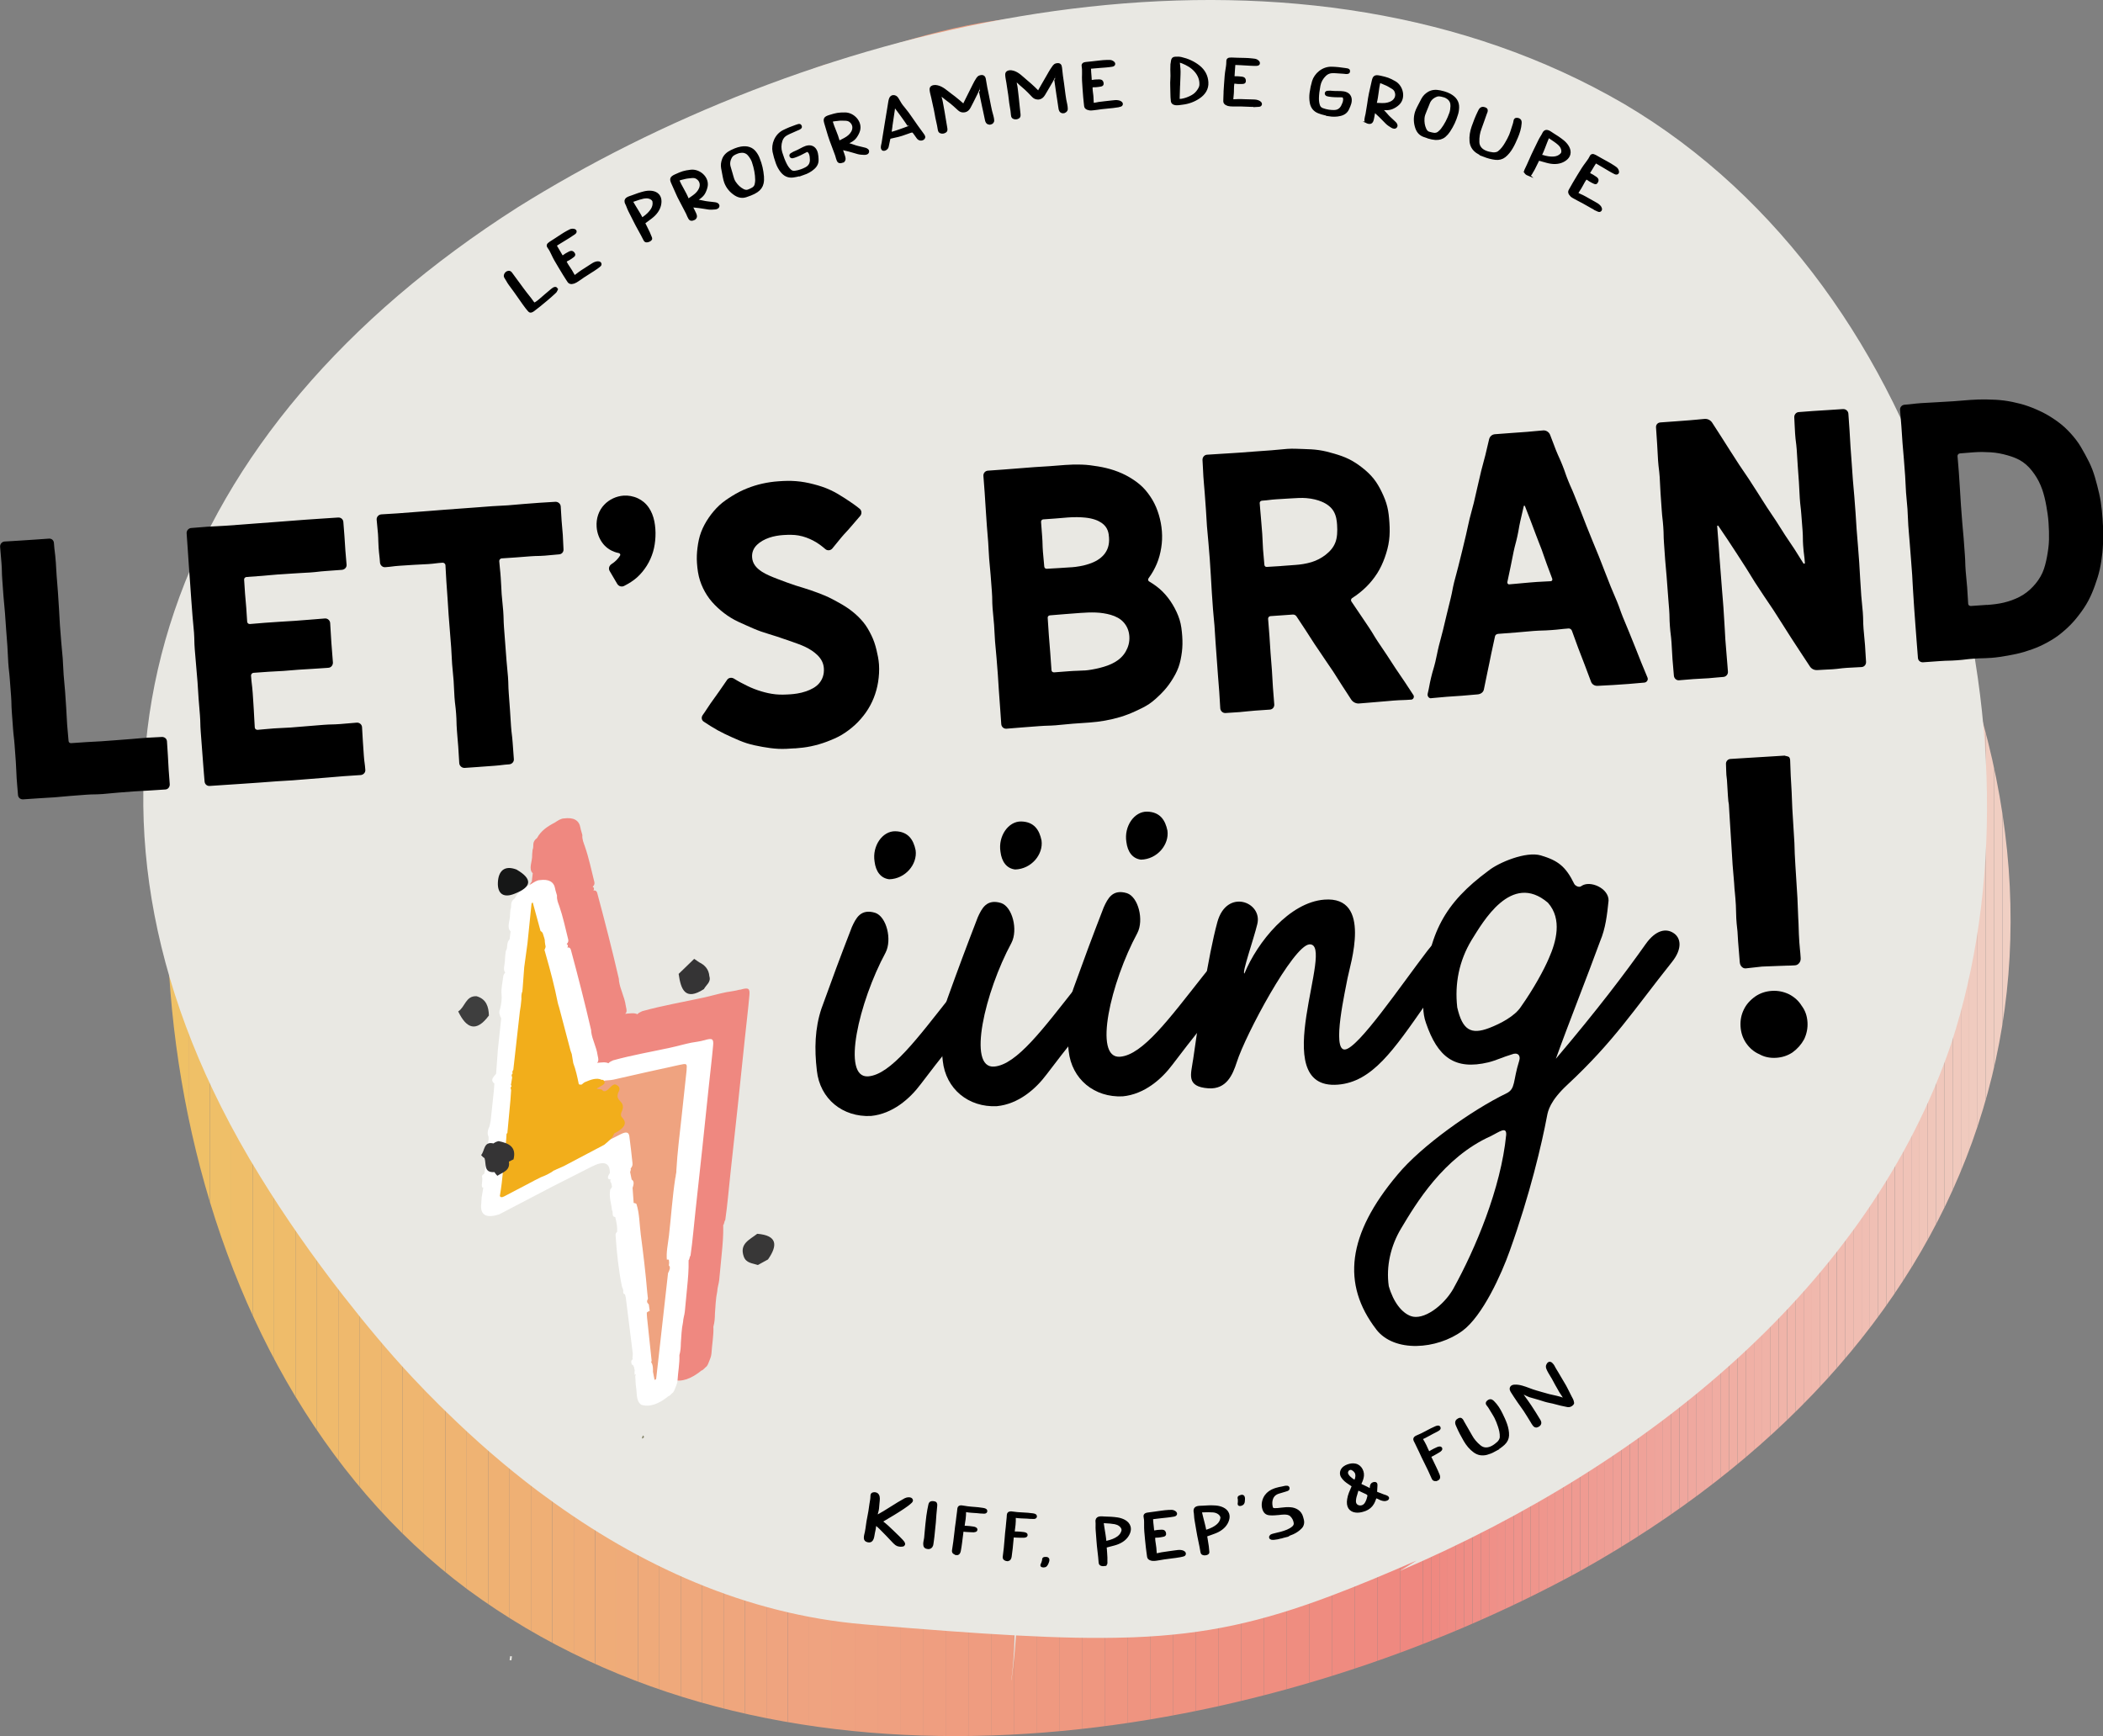 <?xml version="1.0" encoding="UTF-8"?> <svg xmlns="http://www.w3.org/2000/svg" xmlns:xlink="http://www.w3.org/1999/xlink" id="Calque_8" viewBox="0 0 453.32 374.27"><rect x="0" y="0" width="453.32" height="374.27" fill="#808080" stroke="none"/><defs><style>.cls-1{fill:none;}.cls-1,.cls-2,.cls-3,.cls-4,.cls-5,.cls-6,.cls-7,.cls-8,.cls-9,.cls-10,.cls-11,.cls-12,.cls-13,.cls-14,.cls-15,.cls-16,.cls-17,.cls-18,.cls-19,.cls-20,.cls-21,.cls-22,.cls-23,.cls-24,.cls-25,.cls-26,.cls-27,.cls-28,.cls-29,.cls-30,.cls-31,.cls-32,.cls-33,.cls-34,.cls-35,.cls-36,.cls-37,.cls-38,.cls-39,.cls-40,.cls-41,.cls-42,.cls-43,.cls-44,.cls-45,.cls-46,.cls-47,.cls-48,.cls-49,.cls-50,.cls-51,.cls-52,.cls-53,.cls-54,.cls-55,.cls-56,.cls-57,.cls-58,.cls-59,.cls-60,.cls-61,.cls-62,.cls-63,.cls-64,.cls-65,.cls-66,.cls-67,.cls-68,.cls-69,.cls-70,.cls-71,.cls-72,.cls-73,.cls-74,.cls-75,.cls-76,.cls-77,.cls-78,.cls-79,.cls-80,.cls-81,.cls-82,.cls-83,.cls-84,.cls-85,.cls-86,.cls-87,.cls-88,.cls-89,.cls-90,.cls-91,.cls-92,.cls-93,.cls-94,.cls-95,.cls-96,.cls-97,.cls-98,.cls-99,.cls-100,.cls-101,.cls-102,.cls-103,.cls-104,.cls-105,.cls-106,.cls-107,.cls-108,.cls-109,.cls-110,.cls-111,.cls-112,.cls-113,.cls-114,.cls-115,.cls-116,.cls-117,.cls-118,.cls-119,.cls-120,.cls-121,.cls-122,.cls-123,.cls-124,.cls-125,.cls-126,.cls-127,.cls-128,.cls-129,.cls-130,.cls-131,.cls-132,.cls-133,.cls-134,.cls-135,.cls-136,.cls-137,.cls-138,.cls-139{stroke-width:0px;}.cls-140{clip-path:url(#clippath-5);}.cls-141{stroke:#000;stroke-miterlimit:10;stroke-width:.5px;}.cls-2{fill:#3e3e3e;}.cls-2,.cls-3,.cls-4,.cls-5,.cls-6,.cls-7,.cls-8,.cls-9,.cls-10,.cls-11{fill-rule:evenodd;}.cls-3{fill:#808065;}.cls-4{fill:#161717;}.cls-5{fill:#383737;}.cls-6{fill:#353435;}.cls-7{fill:#a39880;}.cls-8{fill:#fff;}.cls-9,.cls-36{fill:#ef8880;}.cls-10{fill:#f2ae1b;}.cls-11,.cls-122{fill:#efa380;}.cls-13{fill:#efbf68;}.cls-14{fill:#efbe69;}.cls-15{fill:#efbd6a;}.cls-16{fill:#efc067;}.cls-17{fill:#efc166;}.cls-18{fill:#ef988f;}.cls-19{fill:#ef9480;}.cls-20{fill:#ef948b;}.cls-21{fill:#ef9980;}.cls-22{fill:#ef9c93;}.cls-23{fill:#ef9a80;}.cls-24{fill:#ef9990;}.cls-25{fill:#ef9880;}.cls-26{fill:#ef8d80;}.cls-27{fill:#ef9c80;}.cls-28{fill:#ef8e80;}.cls-29{fill:#ef8d85;}.cls-30{fill:#ef9b80;}.cls-31{fill:#ef9b92;}.cls-32{fill:#ef9a91;}.cls-33{fill:#ef8e86;}.cls-34{fill:#ef8f80;}.cls-35{fill:#ef8f87;}.cls-37{fill:#ef9380;}.cls-38{fill:#ef928a;}.cls-39{fill:#ef8981;}.cls-40{fill:#ef8980;}.cls-41{fill:#ef8c84;}.cls-42{fill:#ef8c80;}.cls-43{fill:#ef8a82;}.cls-44{fill:#ef8a80;}.cls-45{fill:#ef9280;}.cls-46{fill:#ef938b;}.cls-47{fill:#ef9080;}.cls-48{fill:#ef9088;}.cls-49{fill:#ef9189;}.cls-50{fill:#ef9180;}.cls-51{fill:#ef8b83;}.cls-52{fill:#ef8b80;}.cls-53{fill:#ef968d;}.cls-54{fill:#ef958c;}.cls-55{fill:#ef9580;}.cls-56{fill:#ef9780;}.cls-57{fill:#ef978e;}.cls-58{fill:#f0c8bc;}.cls-59{fill:#f0c2b7;}.cls-60{fill:#f0bfb4;}.cls-61{fill:#efb472;}.cls-62{fill:#f0c5b9;}.cls-63{fill:#f0c3b8;}.cls-64{fill:#f0bdb2;}.cls-65{fill:#f0c0b5;}.cls-66{fill:#f0beb3;}.cls-67{fill:#f0c1b6;}.cls-68{fill:#f0c4b8;}.cls-69{fill:#f0c9bd;}.cls-70{fill:#f0cbbf;}.cls-71{fill:#f0c6ba;}.cls-72{fill:#f0ccc0;}.cls-73{fill:#f0b1a6;}.cls-74{fill:#f0aea3;}.cls-75{fill:#f0b4a9;}.cls-76{fill:#f0bbb0;}.cls-77{fill:#f0b0a5;}.cls-78{fill:#f0b5aa;}.cls-79{fill:#f0b9ae;}.cls-80{fill:#f0b6ab;}.cls-81{fill:#f0cabe;}.cls-82{fill:#f0b8ad;}.cls-83{fill:#f0ada2;}.cls-84{fill:#f0c7bb;}.cls-85{fill:#f0bcb1;}.cls-86{fill:#f0b3a8;}.cls-87{fill:#f0cec2;}.cls-88{fill:#efa97b;}.cls-89{fill:#f0cdc1;}.cls-90{fill:#f0cfc3;}.cls-91{fill:#efa89f;}.cls-92{fill:#f0b7ac;}.cls-93{fill:#f0b2a7;}.cls-94{fill:#f0aca2;}.cls-95{fill:#f0afa4;}.cls-96{fill:#f0baaf;}.cls-97{fill:#efb373;}.cls-98{fill:#efa69d;}.cls-99{fill:#efa57e;}.cls-100{fill:#efaaa1;}.cls-101{fill:#efab79;}.cls-102{fill:#efac78;}.cls-103{fill:#efa59c;}.cls-104{fill:#efa198;}.cls-105{fill:#efa280;}.cls-106{fill:#efa180;}.cls-107{fill:#efa9a0;}.cls-108{fill:#efa299;}.cls-109{fill:#efaa7a;}.cls-110{fill:#efa79e;}.cls-111{fill:#efa77c;}.cls-112{fill:#efa87c;}.cls-113{fill:#ef9d94;}.cls-114{fill:#ef9d80;}.cls-115{fill:#efb670;}.cls-116{fill:#ef9e95;}.cls-117{fill:#ef9e80;}.cls-118{fill:#efa39a;}.cls-119{fill:#efa47f;}.cls-120{fill:#efa49b;}.cls-121{fill:#efb96d;}.cls-123{fill:#ef9f80;}.cls-124{fill:#ef9f96;}.cls-125{fill:#efa080;}.cls-126{fill:#efa097;}.cls-127{fill:#efad77;}.cls-128{fill:#efb86e;}.cls-129{fill:#efb76f;}.cls-130{fill:#efb173;}.cls-131{fill:#efba6c;}.cls-132{fill:#efbc6a;}.cls-133{fill:#efbb6b;}.cls-134{fill:#efae76;}.cls-135{fill:#efb571;}.cls-136{fill:#efa67d;}.cls-137{fill:#efaf75;}.cls-138{fill:#efb074;}.cls-139{fill:#e9e8e3;}</style><clipPath id="clippath-1"><path class="cls-1" d="m5114.32,11436.07c-10.86-15.69-24.17-31.93-39.54-46.67-30.51-29.28-69.11-52.62-112.72-53.89-73.69-2.15-87.09-.39-133.09,22.76l3.97-2.77c-59.29,29.38-110.1,75.64-126.78,135.12-20.32,75.68,12.56,182.6,91.75,223.63,80.31,41.06,183.97,13.32,254.15-31.23,4.35-2.76,8.58-5.59,12.66-8.46,86.73-62.2,109.73-152.27,49.6-238.49Z"></path></clipPath><clipPath id="clippath-5"><path class="cls-1" d="m415.25,123.29c-7.5-15.92-17.09-32.65-28.67-48.24-23-30.96-53.89-57.41-92.07-63.97C230.01-.01,218-.03,174.54,15.8l3.85-2.08c-55.95,19.98-106.65,56.68-129.08,109.88-27.74,67.8-12.77,171.19,51.49,219.08,65.25,48.05,159.99,35.08,227.5,2.35,4.19-2.03,8.27-4.13,12.23-6.3,84.36-47.08,116.32-127.91,74.71-215.44Z"></path></clipPath></defs><g class="cls-140"><rect class="cls-17" x="21.58" y="-.03" width="14.44" height="390.76"></rect><rect class="cls-17" x="36.02" y="-.03" width="4.61" height="390.76"></rect><rect class="cls-16" x="40.63" y="-.03" width="4.61" height="390.76"></rect><rect class="cls-13" x="45.25" y="-.03" width="4.61" height="390.76"></rect><rect class="cls-14" x="49.86" y="-.03" width="4.61" height="390.76"></rect><rect class="cls-15" x="54.47" y="-.03" width="4.61" height="390.76"></rect><rect class="cls-132" x="59.09" y="-.03" width="4.61" height="390.76"></rect><rect class="cls-133" x="63.7" y="-.03" width="4.61" height="390.76"></rect><rect class="cls-131" x="68.31" y="-.03" width="4.61" height="390.76"></rect><rect class="cls-121" x="72.93" y="-.03" width="4.61" height="390.76"></rect><rect class="cls-128" x="77.54" y="-.03" width="4.61" height="390.76"></rect><rect class="cls-129" x="82.16" y="-.03" width="4.61" height="390.76"></rect><rect class="cls-115" x="86.77" y="-.03" width="4.61" height="390.76"></rect><rect class="cls-135" x="91.38" y="-.03" width="4.61" height="390.76"></rect><rect class="cls-61" x="96" y="-.03" width="4.61" height="390.76"></rect><rect class="cls-97" x="100.61" y="-.03" width="4.61" height="390.76"></rect><rect class="cls-130" x="105.23" y="-.03" width="4.61" height="390.76"></rect><rect class="cls-138" x="109.84" y="-.03" width="4.61" height="390.76"></rect><rect class="cls-137" x="114.45" y="-.03" width="4.61" height="390.76"></rect><rect class="cls-134" x="119.07" y="-.03" width="4.61" height="390.76"></rect><rect class="cls-127" x="123.68" y="-.03" width="4.61" height="390.76"></rect><rect class="cls-102" x="128.3" y="-.03" width="4.61" height="390.76"></rect><rect class="cls-101" x="132.91" y="-.03" width="4.61" height="390.76"></rect><rect class="cls-109" x="137.52" y="-.03" width="4.61" height="390.76"></rect><rect class="cls-88" x="142.14" y="-.03" width="4.61" height="390.76"></rect><rect class="cls-112" x="146.75" y="-.03" width="4.61" height="390.76"></rect><rect class="cls-111" x="151.36" y="-.03" width="4.61" height="390.76"></rect><rect class="cls-136" x="155.98" y="-.03" width="4.61" height="390.76"></rect><rect class="cls-99" x="160.59" y="-.03" width="4.61" height="390.76"></rect><rect class="cls-119" x="165.21" y="-.03" width="4.61" height="390.76"></rect><rect class="cls-122" x="169.82" y="-.03" width="4.61" height="390.76"></rect><rect class="cls-122" x="174.43" y="-.03" width="4.9" height="390.76"></rect><rect class="cls-105" x="179.33" y="-.03" width="4.9" height="390.76"></rect><rect class="cls-106" x="184.23" y="-.03" width="4.9" height="390.76"></rect><rect class="cls-125" x="189.13" y="-.03" width="4.9" height="390.76"></rect><rect class="cls-123" x="194.03" y="-.03" width="4.9" height="390.76"></rect><rect class="cls-117" x="198.93" y="-.03" width="4.9" height="390.76"></rect><rect class="cls-114" x="203.83" y="-.03" width="4.9" height="390.76"></rect><rect class="cls-27" x="208.73" y="-.03" width="4.9" height="390.76"></rect><rect class="cls-30" x="213.63" y="-.03" width="4.9" height="390.76"></rect><rect class="cls-23" x="218.53" y="-.03" width="4.9" height="390.76"></rect><rect class="cls-21" x="223.42" y="-.03" width="4.9" height="390.76"></rect><rect class="cls-25" x="228.32" y="-.03" width="4.9" height="390.76"></rect><rect class="cls-56" x="233.22" y="-.03" width="4.9" height="390.76"></rect><rect class="cls-55" x="238.12" y="-.03" width="4.9" height="390.76"></rect><rect class="cls-19" x="243.02" y="-.03" width="4.9" height="390.76"></rect><rect class="cls-37" x="247.92" y="-.03" width="4.9" height="390.76"></rect><rect class="cls-45" x="252.82" y="-.03" width="4.9" height="390.76"></rect><rect class="cls-50" x="257.72" y="-.03" width="4.9" height="390.76"></rect><rect class="cls-47" x="262.62" y="-.03" width="4.9" height="390.76"></rect><rect class="cls-34" x="267.52" y="-.03" width="4.9" height="390.76"></rect><rect class="cls-28" x="272.42" y="-.03" width="4.9" height="390.76"></rect><rect class="cls-26" x="277.31" y="-.03" width="4.9" height="390.76"></rect><rect class="cls-42" x="282.21" y="-.03" width="4.9" height="390.76"></rect><rect class="cls-52" x="287.11" y="-.03" width="4.9" height="390.76"></rect><rect class="cls-44" x="292.01" y="-.03" width="4.9" height="390.76"></rect><rect class="cls-40" x="296.91" y="-.03" width="4.9" height="390.76"></rect><rect class="cls-36" x="301.81" y="-.03" width="4.9" height="390.76"></rect><rect class="cls-36" x="306.71" y="-.03" width="1.78" height="390.76"></rect><rect class="cls-39" x="308.49" y="-.03" width="1.78" height="390.76"></rect><rect class="cls-43" x="310.28" y="-.03" width="1.78" height="390.76"></rect><rect class="cls-51" x="312.06" y="-.03" width="1.78" height="390.76"></rect><rect class="cls-41" x="313.85" y="-.03" width="1.78" height="390.76"></rect><rect class="cls-29" x="315.63" y="-.03" width="1.78" height="390.76"></rect><rect class="cls-33" x="317.42" y="-.03" width="1.78" height="390.76"></rect><rect class="cls-35" x="319.2" y="-.03" width="1.78" height="390.76"></rect><rect class="cls-48" x="320.98" y="-.03" width="1.78" height="390.76"></rect><rect class="cls-49" x="322.77" y="-.03" width="1.78" height="390.76"></rect><rect class="cls-38" x="324.55" y="-.03" width="1.78" height="390.76"></rect><rect class="cls-46" x="326.34" y="-.03" width="1.78" height="390.76"></rect><rect class="cls-20" x="328.12" y="-.03" width="1.78" height="390.76"></rect><rect class="cls-54" x="329.91" y="-.03" width="1.78" height="390.76"></rect><rect class="cls-53" x="331.69" y="-.03" width="1.78" height="390.76"></rect><rect class="cls-57" x="333.48" y="-.03" width="1.78" height="390.76"></rect><rect class="cls-18" x="335.26" y="-.03" width="1.78" height="390.76"></rect><rect class="cls-24" x="337.05" y="-.03" width="1.78" height="390.76"></rect><rect class="cls-32" x="338.83" y="-.03" width="1.78" height="390.76"></rect><rect class="cls-31" x="340.61" y="-.03" width="1.78" height="390.76"></rect><rect class="cls-22" x="342.4" y="-.03" width="1.78" height="390.76"></rect><rect class="cls-113" x="344.18" y="-.03" width="1.78" height="390.76"></rect><rect class="cls-116" x="345.97" y="-.03" width="1.78" height="390.76"></rect><rect class="cls-124" x="347.75" y="-.03" width="1.78" height="390.76"></rect><rect class="cls-126" x="349.54" y="-.03" width="1.78" height="390.76"></rect><rect class="cls-104" x="351.32" y="-.03" width="1.78" height="390.76"></rect><rect class="cls-108" x="353.11" y="-.03" width="1.78" height="390.76"></rect><rect class="cls-118" x="354.89" y="-.03" width="1.78" height="390.76"></rect><rect class="cls-120" x="356.68" y="-.03" width="1.78" height="390.76"></rect><rect class="cls-103" x="358.46" y="-.03" width="1.78" height="390.76"></rect><rect class="cls-98" x="360.24" y="-.03" width="1.78" height="390.76"></rect><rect class="cls-110" x="362.03" y="-.03" width="1.78" height="390.76"></rect><rect class="cls-91" x="363.81" y="-.03" width="1.78" height="390.76"></rect><rect class="cls-107" x="365.6" y="-.03" width="1.78" height="390.76"></rect><rect class="cls-100" x="367.38" y="-.03" width="1.78" height="390.76"></rect><rect class="cls-94" x="369.17" y="-.03" width="1.78" height="390.76"></rect><rect class="cls-83" x="370.95" y="-.03" width="1.78" height="390.76"></rect><rect class="cls-74" x="372.74" y="-.03" width="1.78" height="390.76"></rect><rect class="cls-95" x="374.52" y="-.03" width="1.78" height="390.76"></rect><rect class="cls-77" x="376.31" y="-.03" width="1.78" height="390.76"></rect><rect class="cls-73" x="378.09" y="-.03" width="1.78" height="390.76"></rect><rect class="cls-93" x="379.87" y="-.03" width="1.78" height="390.76"></rect><rect class="cls-86" x="381.66" y="-.03" width="1.78" height="390.76"></rect><rect class="cls-75" x="383.44" y="-.03" width="1.78" height="390.76"></rect><rect class="cls-78" x="385.23" y="-.03" width="1.78" height="390.76"></rect><rect class="cls-80" x="387.01" y="-.03" width="1.78" height="390.76"></rect><rect class="cls-92" x="388.8" y="-.03" width="1.78" height="390.76"></rect><rect class="cls-82" x="390.58" y="-.03" width="1.78" height="390.76"></rect><rect class="cls-79" x="392.37" y="-.03" width="1.78" height="390.76"></rect><rect class="cls-96" x="394.15" y="-.03" width="1.78" height="390.76"></rect><rect class="cls-76" x="395.94" y="-.03" width="1.78" height="390.76"></rect><rect class="cls-85" x="397.72" y="-.03" width="1.78" height="390.76"></rect><rect class="cls-64" x="399.5" y="-.03" width="1.78" height="390.76"></rect><rect class="cls-66" x="401.29" y="-.03" width="1.78" height="390.76"></rect><rect class="cls-60" x="403.07" y="-.03" width="1.78" height="390.76"></rect><rect class="cls-65" x="404.86" y="-.03" width="1.78" height="390.76"></rect><rect class="cls-67" x="406.64" y="-.03" width="1.78" height="390.76"></rect><rect class="cls-59" x="408.43" y="-.03" width="1.78" height="390.76"></rect><rect class="cls-63" x="410.21" y="-.03" width="1.78" height="390.76"></rect><rect class="cls-68" x="412" y="-.03" width="1.78" height="390.76"></rect><rect class="cls-62" x="413.78" y="-.03" width="1.78" height="390.76"></rect><rect class="cls-71" x="415.57" y="-.03" width="1.78" height="390.76"></rect><rect class="cls-84" x="417.35" y="-.03" width="1.78" height="390.76"></rect><rect class="cls-58" x="419.13" y="-.03" width="1.78" height="390.76"></rect><rect class="cls-69" x="420.92" y="-.03" width="1.78" height="390.76"></rect><rect class="cls-81" x="422.7" y="-.03" width="1.78" height="390.76"></rect><rect class="cls-70" x="424.49" y="-.03" width="1.78" height="390.76"></rect><rect class="cls-72" x="426.27" y="-.03" width="1.78" height="390.76"></rect><rect class="cls-89" x="428.06" y="-.03" width="1.78" height="390.76"></rect><rect class="cls-87" x="429.84" y="-.03" width="1.78" height="390.76"></rect><rect class="cls-90" x="431.63" y="-.03" width="1.78" height="390.76"></rect><rect class="cls-90" x="433.41" y="-.03" width="23.45" height="390.76"></rect></g><path class="cls-139" d="m350.02,22.37C280.81-17.9,187.59,1.7,123.23,37.8c-3.99,2.24-7.87,4.54-11.63,6.89C36.81,92.4,10.37,164.47,47.65,238.58c2.53,5.04,5.35,10.08,8.48,15.13,5.21,8.48,11.25,17.15,17.9,25.68.02.02.04.05.06.07,4.65,5.96,9.54,11.86,14.84,17.53,1.93,2.07,3.92,4.1,5.94,6.1.41.41.84.82,1.26,1.23,6.24,6.11,12.87,11.9,19.87,17.17.55.42,1.11.81,1.67,1.22,20.1,14.79,43.14,25.34,68.59,27.48.24.02.47.04.71.06.31.03.61.05.93.08,11.88.99,21.98,1.76,30.79,2.23-.08,4.17-.38,7.53-.71,9.64h.04c.31-2.1.72-5.45.98-9.62,9.17.49,16.98.66,23.99.44.45-.01.91-.03,1.36-.04,15.69-.62,27.58-3.3,42.6-8.96,5.58-2.1,11.59-4.61,18.39-7.58l-3.65,2.26c53.97-23.18,101.24-61.74,118.9-113.66,21.66-66.11-2.33-162.47-70.55-202.66Z"></path><rect class="cls-139" x="109.66" y="357.31" width=".87" height=".4" transform="translate(-259.24 416.83) rotate(-82.01)"></rect><path class="cls-141" d="m119.96,62.53c-.08.19-.21.37-.41.54-.32.28-.58.52-.84.76-.57.52-1.16.99-1.75,1.48-.49.41-.98.82-1.5,1.2-.3.22-.68.62-1.09.64-.03,0-.06,0-.09-.01-.15-.05-.3-.23-.39-.34-.14-.16-.28-.33-.41-.5-.37-.48-.85-1.16-1.23-1.71-.41-.58-.82-1.17-1.23-1.75-.36-.5-.73-1.02-1.11-1.51-.22-.29-.4-.6-.57-.9-.12-.21-.24-.42-.38-.62-.46-.69.66-1.65,1.19-.92.37.5.73,1.01,1.1,1.5.08.11.3.4.57.77.52.71,1.23,1.69,1.56,2.1.13.17.27.34.4.5.38.48.71.89,1.06,1.4.11.17.19.25.29.28.12.03.23-.01.42-.13.29-.18.55-.39.79-.59.44-.37.87-.76,1.31-1.13.41-.34.81-.69,1.22-1.03.09-.07.17-.14.24-.19.14-.1.3-.23.5-.26.18-.03.28.04.31.09.04.05.09.15.02.33Z"></path><path class="cls-141" d="m128.63,57.74c-.87.63-1.82,1.15-2.71,1.76h-.02c-.5.35-.95.69-1.42.98-.12.08-.25.15-.36.22,0,0-.01,0-.02.01-.26.16-.54.25-.84.28-.31.02-.54-.08-.69-.3-.13-.21-.27-.41-.4-.61-.2-.3-.4-.61-.59-.93l-.12-.2c-.58-.96-1.19-1.95-1.75-2.93-.23-.4-.43-.82-.62-1.22-.09-.19-.18-.38-.28-.57-.15-.3-.3-.58-.5-.84-.12-.16-.23-.33-.21-.5.02-.2.21-.36.52-.57.38-.25.76-.49,1.14-.73.87-.55,1.7-1.16,2.61-1.64.05-.03.11-.06.16-.08.12-.06.24-.13.36-.19.24-.12.5-.15.79-.1.27.05.34.19.36.27.02.09.03.27-.25.46-.75.54-1.56,1.01-2.35,1.5-.2.12-.39.24-.59.36-.32.2-.57.35-.79.49-.13.08-.26.17-.28.23-.01.04.02.12.09.26.22.41.46.8.7,1.19.12.19.23.38.34.58.06.11.15.31.28.36.19.06.39-.11.52-.21.19-.14.37-.27.59-.37.35-.17.64-.44,1.01-.35.21.05.41.36.44.48.04.14-.04.28-.25.43-.29.22-.58.43-.9.61-.23.13-.57.24-.7.49-.01.02-.02.06.03.17.19.39.44.76.68,1.12.16.24.33.48.48.74.21.35.4.7.6,1.05.02.04.05.08.08.11.12.07.27-.07.36-.13.29-.19.5-.39.74-.56.42-.3.81-.56,1.19-.79.41-.26.81-.53,1.22-.79.39-.25.79-.54,1.25-.65.2-.05.37-.06.52-.03.07.01.16.03.23.08.08.06.13.14.14.25.01.18-.12.31-.25.4-.07.06-.15.11-.22.17-.11.09-.23.17-.34.26h0Z"></path><path class="cls-141" d="m140.01,51.82c-.26.15-.61.23-.79.16-.16-.06-.26-.23-.32-.37-.29-.6-.7-1.34-1.09-2.05-.38-.68-.76-1.38-1.04-1.96-.38-.78-.73-1.47-1.07-2.12-.3-.56-.45-1.18-.76-1.74-.03-.05-.04-.11-.05-.16,0,0,0-.01,0-.02-.21-.82.86-1.01,1.37-1.21.86-.33,1.73-.64,2.63-.86.93-.22,2.33-.27,3.05.64.26.33.4.76.4,1.27,0,1.04-.44,2.03-1.33,2.92-.38.38-.94.8-1.44,1.16-.13.09-.24.18-.35.26-.22.16-.34.26-.36.33-.04.11.11.32.16.42.28.56.56,1.11.82,1.67.11.25.22.51.32.77.05.15.22.43.17.58-.04.11-.15.22-.3.31Zm-3.85-8.43s0,.03.04.09c.19.34.39.67.59,1,.5.84,1.06,1.68,1.5,2.55.04.08.07.11.08.11.02,0,.06,0,.11-.03.04-.02.1-.06.18-.11.86-.59,1.47-1.2,1.87-1.84.34-.55.47-1.15.36-1.73,0-.05-.02-.1-.04-.15-.14-.33-.55-.62-1.04-.72-.32-.07-.7-.06-1.08.01-.64.13-1.28.35-1.9.57-.16.05-.32.11-.48.16-.06.02-.1.04-.13.05-.04.02-.05.03-.05.04Z"></path><path class="cls-141" d="m149.56,47.23c-.24.11-.41.14-.55.12-.16-.03-.3-.13-.41-.33-.16-.27-.28-.57-.38-.8-.04-.09-.07-.17-.1-.23-.13-.25-.25-.49-.37-.72-.42-.82-.82-1.6-1.23-2.35-.35-.63-.61-1.31-.92-1.97-.24-.51-.48-1.04-.7-1.57-.15-.36-.25-.66-.14-.92.1-.23.35-.42.9-.67h.01c1.3-.59,1.8-.78,3.24-.95,1.75-.21,3.67,1.37,3.4,3.23-.08.51-.28,1.04-.52,1.49-.21.4-.54.72-.89,1-.18.14-.36.27-.55.39-.05.03-.46.34-.46.34.04,0,.11,0,.14,0,.5-.03,1.01.09,1.51.2.32.07.65.14.97.17.41.04.82.09,1.22.14.29.04.63.04.91.23.14.1.18.21.19.28.05.44-.41.58-.71.6h-.06c-.44.04-.9.08-1.35.01-.3-.04-.6-.09-.89-.14-.73-.11-1.48-.23-2.24-.29-.08,0-.35-.03-.55-.05.2.37.39.75.57,1.14.32.68.7,1.3-.04,1.63h-.01Zm-3.29-8.5c-.08.05-.12.1-.09.15.61,1.38,1.48,2.63,2.04,4.02,0,0,0,.01.01.02.09.14.12.15.21.11.04-.02.08-.04.15-.08.31-.2.6-.42.9-.63.7-.49,1.19-1.06,1.44-1.69.33-.82.16-1.78-.77-2.31-.29-.17-.63-.22-1.05-.18-.67.08-1.07.08-1.74.27-.13.04-.84.17-1.1.33Z"></path><path class="cls-141" d="m161.81,41.91c-.29.11-.59.22-1,.36-.79.26-1.54.14-2.3-.34-1.01-.65-1.74-1.53-2.15-2.61-.14-.35-.21-.72-.29-1.09l-.02-.08c-.14-.67-.26-1.3-.36-1.92-.11-.64-.03-1.29.23-1.94.28-.71.85-1.27,1.72-1.7.29-.14.55-.26.8-.36.46-.18.88-.31,1.29-.38.66-.11,1.25-.09,1.75.08.53.17.98.5,1.33.98.32.42.59.92.73,1.34.49,1.2.77,2.41.89,3.82.04.51.02.98-.08,1.44-.15.7-.56,1.28-1.23,1.73-.37.25-.8.47-1.31.67Zm-3.01-8.98c-.23.09-.47.21-.73.37-.19.12-.35.28-.47.47-.23.39-.38.79-.43,1.17-.05.39-.01.78.12,1.17.09.28.17.57.25.86.05.18.1.37.16.55.04.12.07.24.1.36.14.52.28,1.01.58,1.45.5.74,1.08,1.28,1.79,1.65.27.14.57.22.86.19.16-.02.3-.08.45-.14.56-.24,1.2-.48,1.41-1.15.01-.04.02-.08.03-.12.06-.29.13-.62.12-.95-.01-1.25-.25-2.54-.72-3.94-.15-.42-.38-.84-.74-1.32-.21-.29-.44-.5-.71-.64-.3-.16-.62-.24-1-.22-.35.01-.7.09-1.07.23Z"></path><path class="cls-141" d="m173.21,37.48c-.29.1-.6.19-.9.27-.48.12-.92.21-1.35.27-.51.07-.99,0-1.41-.19-.4-.18-.77-.49-1.1-.91-.41-.53-.73-1.12-.97-1.77-.31-.86-.54-1.66-.7-2.45-.08-.39-.09-.8-.04-1.22.05-.43.16-.85.34-1.24.38-.88,1.02-1.56,1.83-1.97.88-.44,1.77-.8,2.7-1.12.16-.06.3-.1.43-.14.08-.03.18-.05.28-.04.12.01.22.09.27.23.03.09.05.23-.07.34-.23.22-.57.3-.84.43-.36.17-.73.33-1.1.49-.31.13-.64.28-1.01.48-.57.3-.96.76-1.16,1.38-.28.86-.29,1.73-.03,2.58.31,1.01.62,1.81.98,2.52.28.55.59.98.97,1.33.29.27.63.37,1.04.31.46-.06.91-.17,1.35-.33.34-.12.69-.27,1.02-.45.37-.2.65-.45.83-.76.18-.3.26-.67.26-1.08-.01-.51-.05-.93-.22-1.34-.05-.12-.11-.24-.21-.35-.22-.23-.33-.28-.54-.2-.06.02-.12.05-.2.09-.78.42-1.58.84-2.42,1.12-.15.05-.28.09-.41.11-.19.03-.35-.07-.41-.24-.07-.22.1-.35.17-.39.33-.23.69-.39,1.01-.52.72-.29,1.37-.75,2.1-1.01.11-.04.21-.07.32-.09.54-.11.99-.02,1.36.26.32.25.56.66.68,1.18.1.41.12.82.14,1.22,0,.04,0,.08,0,.12.04.71-.23,1.32-.84,1.86-.63.57-1.38.96-2.16,1.23h0Z"></path><path class="cls-141" d="m181.54,34.87c-.25.08-.42.09-.57.05-.16-.05-.28-.17-.36-.37-.12-.29-.2-.6-.27-.84-.02-.09-.05-.17-.07-.24-.09-.26-.19-.51-.28-.76-.31-.87-.61-1.68-.93-2.49-.26-.67-.44-1.38-.66-2.07-.17-.54-.34-1.09-.49-1.65-.1-.38-.17-.68-.03-.93.12-.22.4-.37.97-.55h.01c1.36-.42,1.89-.55,3.33-.53,1.76.02,3.47,1.82,2.96,3.63-.14.5-.41.99-.71,1.41-.26.37-.62.65-1.01.88-.19.12-.39.22-.6.32-.05.02-.5.28-.5.28.03.01.11.02.14.02.5.04.99.21,1.47.38.31.11.62.22.94.29.4.09.8.19,1.2.29.29.07.62.12.87.34.13.11.15.23.15.3,0,.45-.48.52-.77.51h-.06c-.44-.02-.9-.04-1.34-.16-.29-.08-.58-.16-.86-.25-.71-.21-1.44-.42-2.18-.57-.08-.02-.34-.07-.54-.12.15.39.29.8.42,1.2.23.71.53,1.38-.24,1.61h-.01Zm-2.2-8.84c-.08.04-.13.08-.11.13.43,1.44,1.14,2.79,1.52,4.24,0,0,0,.01,0,.02.07.15.1.16.2.13.04-.01.09-.03.15-.07.33-.16.65-.34.98-.51.76-.4,1.31-.9,1.64-1.49.43-.77.38-1.75-.47-2.39-.27-.2-.6-.3-1.02-.31-.68-.01-1.07-.06-1.76.05-.13.02-.85.06-1.14.19Z"></path><path class="cls-141" d="m190.62,32.26c-.13.03-.26.02-.36-.08-.06-.07-.14-.19-.14-.42,0-.33.12-.64.17-.96.06-.36.11-.73.17-1.09.15-1,.31-2.03.49-3.03.18-.99.34-1.99.49-2.97.09-.56.18-1.15.28-1.72.08-.45.18-1.08.7-1.22.04-.01.09-.02.14-.02.33-.03.69.18.88.51.19.35.41.71.67,1.13.2.32.44.61.68.89.61.72,1.16,1.5,1.69,2.27.76,1.1,1.52,2.2,2.33,3.27.12.15.21.3.3.44.1.16.1.29.08.37-.06.29-.38.4-.61.43-.31.04-.62-.15-.79-.41-.14-.22-.31-.44-.46-.65-.12-.15-.23-.31-.35-.47-.27-.39-.76-.11-1.11,0-.26.09-.54.18-.8.28-.44.17-.92.32-1.46.46-.54.14-1.08.23-1.62.37-.21.05-.29.15-.34.38-.03.19-.1.48-.16.75-.06.28-.13.57-.16.76-.04.25-.18.46-.39.59-.09.06-.19.12-.3.14Zm1.32-3.57s.04,0,.13,0c.18-.04.36-.08.54-.13.2-.05.4-.12.61-.19.29-.1.58-.2.87-.3.29-.1.58-.21.87-.31.12-.04.25-.09.37-.14.13-.05.26-.1.39-.14.07-.02.14-.04.2-.06.05-.01.11-.02.15-.05.02-.01-.3-.48-.32-.5-.17-.25-.33-.5-.51-.75-.17-.25-.34-.49-.52-.74-.17-.24-.35-.49-.53-.73-.39-.53-.8-1.06-1.19-1.6-.04-.05-.15-.3-.22-.29-.07,0-.08.46-.09.51-.02.18-.04.37-.07.55-.17,1.12-.34,2.26-.5,3.36,0,.01,0,.04,0,.05,0,.02,0,.04,0,.06l-.02.11c-.01.08-.02.15-.03.23l-.07.45c-.02.16-.06.32-.07.47,0,.08,0,.11,0,.12h0Z"></path><path class="cls-141" d="m213.48,26.6c-.27.06-.58-.02-.74-.27-.12-.18-.16-.38-.2-.6-.13-.7-.27-1.32-.42-1.98-.06-.26-.12-.53-.18-.81-.15-.67-.28-1.34-.42-2.01-.04-.19-.42-1.99-.4-1.99,0,0,0,0-.01,0-.14.03-.23.34-.28.47-.1.24-.21.47-.32.7-.3.62-.61,1.25-.93,1.86-.19.36-.38.73-.57,1.1-.26.51-.6.8-1.04.89-.11.02-.23.03-.35.03-.35,0-.65-.13-.94-.39-.3-.27-.61-.55-.98-.89-.43-.4-.91-.76-1.38-1.11-.15-.11-.31-.23-.46-.35-.19-.15-.38-.3-.56-.45-.23-.19-.47-.37-.7-.57,0,.1.03.21.05.32.04.23.09.47.15.7.07.24.15.52.2.83.27,1.32.46,2.66.69,3.98.08.45.16.91.23,1.36.06.36.17.75-.18.96-.14.08-.27.14-.41.17-.21.04-.41.02-.61-.07-.12-.05-.2-.15-.25-.27-.04-.1-.06-.18-.07-.26-.08-.6-.22-1.2-.35-1.79-.12-.52-.24-1.05-.32-1.59-.1-.62-.24-1.25-.38-1.85-.13-.56-.25-1.13-.37-1.7-.12-.55-.3-1.1-.35-1.66-.03-.38.09-.58.44-.71.06-.02.13-.04.19-.05.23-.05.48-.04.78.03,1.11.24,2,1.12,2.92,1.8.26.19.54.39.8.6.1.08.19.16.29.24.46.37.93.75,1.37,1.15.1.09.24.22.29.21.05-.01.14-.2.21-.33.17-.35.35-.7.52-1.05.45-.91.91-1.84,1.38-2.76l.03-.06c.25-.51.52-1.03.85-1.51.12-.17.28-.35.54-.43.05-.02.11-.03.16-.04.26-.05.46-.03.6.09.14.11.23.3.27.59.17,1.17.42,2.34.66,3.47.32,1.47.52,2.99.97,4.43.09.29.13.6.16.9.04.37-.25.62-.57.69h0Z"></path><path class="cls-141" d="m229.29,24.17c-.28.04-.57-.05-.72-.31-.11-.19-.14-.39-.17-.61-.09-.71-.19-1.34-.3-2.01-.04-.27-.09-.54-.13-.82-.11-.67-.2-1.35-.29-2.03-.03-.19-.3-2.01-.28-2.01,0,0,0,0-.01,0-.15.02-.25.33-.31.45-.11.23-.24.45-.36.68-.34.6-.69,1.21-1.05,1.8-.21.35-.43.7-.63,1.06-.29.49-.65.76-1.09.83-.11.02-.23.02-.35,0-.35-.03-.65-.17-.92-.45-.28-.28-.57-.59-.92-.95-.41-.43-.86-.82-1.3-1.2-.14-.12-.29-.25-.44-.38-.18-.16-.36-.33-.53-.49-.22-.2-.45-.4-.66-.61,0,.11.02.21.03.32.03.23.06.48.11.71.05.24.12.53.15.84.19,1.33.29,2.68.44,4.02.05.46.1.92.15,1.38.04.36.12.76-.23.95-.14.08-.28.12-.42.14-.21.03-.41,0-.61-.11-.11-.06-.19-.16-.23-.29-.03-.1-.05-.19-.05-.27-.04-.61-.14-1.21-.24-1.81-.09-.52-.18-1.07-.23-1.61-.06-.63-.16-1.26-.26-1.87-.1-.57-.18-1.15-.26-1.72-.08-.55-.23-1.12-.25-1.68-.01-.38.13-.57.49-.68.06-.02.13-.03.2-.04.23-.03.48,0,.78.08,1.09.31,1.93,1.24,2.81,1.97.25.21.51.42.76.65.09.09.19.17.28.25.43.39.88.8,1.29,1.23.09.1.23.24.28.23.05,0,.16-.19.23-.32.2-.34.39-.68.58-1.02.5-.88,1.02-1.78,1.54-2.67l.03-.06c.29-.49.58-.99.94-1.45.13-.16.3-.34.56-.39.06-.01.11-.02.16-.03.27-.04.46,0,.59.12.13.12.21.32.23.6.1,1.17.28,2.36.45,3.51.22,1.49.33,3.02.69,4.48.07.3.09.61.1.9.01.37-.29.61-.62.66h0Z"></path><path class="cls-141" d="m240.68,22.94c-1.06.17-2.15.21-3.21.35h-.02c-.59.08-1.15.18-1.7.23-.14.01-.29.03-.42.04,0,0-.02,0-.03,0-.31.03-.59-.02-.88-.13-.29-.12-.45-.31-.48-.58-.02-.24-.05-.49-.08-.73-.04-.36-.08-.73-.11-1.09l-.02-.24c-.09-1.12-.18-2.27-.24-3.41-.02-.46-.02-.92,0-1.37,0-.21,0-.42,0-.63,0-.33,0-.65-.06-.97-.04-.19-.06-.4.04-.54.11-.17.35-.23.72-.27.45-.05.91-.1,1.35-.14,1.02-.1,2.04-.27,3.07-.29.06,0,.12,0,.18,0,.13,0,.27,0,.4,0,.27,0,.52.09.75.27.22.17.22.32.2.4-.02.09-.1.25-.43.3-.92.15-1.85.2-2.77.27-.23.02-.46.04-.69.06-.37.03-.66.06-.93.08-.16.01-.31.03-.36.08-.03.03-.04.11-.03.27.01.46.05.92.09,1.38.02.22.04.45.05.67,0,.13-.01.35.09.44.14.13.4.08.56.05.23-.04.45-.07.69-.06.39,0,.77-.1,1.06.14.16.14.2.5.17.63-.03.14-.17.23-.41.27-.36.06-.72.12-1.08.14-.26.01-.62-.05-.84.12-.02.02-.04.04-.05.16,0,.43.05.88.11,1.3.04.29.08.58.09.87.03.4.04.81.06,1.21,0,.05,0,.09.03.13.07.12.27.06.38.05.34-.04.62-.12.91-.17.51-.07.97-.13,1.42-.17.48-.04.96-.11,1.44-.16.46-.05.94-.13,1.41-.02.2.05.36.11.48.21.05.04.12.1.17.18.05.09.05.19.01.28-.08.17-.25.22-.4.25-.09.02-.19.03-.28.05-.14.03-.28.05-.42.08h0Z"></path><path class="cls-141" d="m252.54,14.29c0-.32.05-.76.13-1.2.09-.44.23-.59.71-.62.41-.02.83-.02,1.23.07,1.41.32,2.7.9,3.81,1.78,1.12.89,1.73,2.05,1.81,3.42.08,1.39-.6,2.45-1.76,3.25-1.08.74-2.31,1.19-3.66,1.34-.25.03-.5.08-.75.1-.32.03-.63.04-.94-.07-.27-.1-.44-.25-.48-.55-.07-.55-.1-1.1-.1-1.64.01-1.05-.1-2.1-.01-3.15.07-.87-.04-1.75,0-2.74Zm1.59,3.9s-.06,1.89-.09,2.84c0,.12,0,.24,0,.36,0,.12.08.2.21.19.16,0,.32-.01.47-.04.68-.11,1.31-.34,1.91-.63.57-.27,1.07-.62,1.45-1.11.35-.46.68-.93.71-1.52.05-1.13-.34-2.12-1.11-3-.76-.87-1.75-1.42-2.82-1.86-.2-.08-.42-.14-.63-.2-.11-.03-.19.02-.18.14,0,.09.03.18.04.26.1.81.17,1.62.13,2.44-.04.71-.05,1.42-.08,2.13Z"></path><path class="cls-141" d="m270.6,22.8c-1.07.02-2.15-.09-3.23-.1h-.02c-.6,0-1.17.02-1.72,0-.15,0-.29-.01-.42-.02,0,0-.02,0-.03,0-.31-.02-.59-.1-.85-.25-.27-.16-.4-.37-.39-.64,0-.24.02-.49.02-.73.01-.36.02-.73.04-1.1v-.24c.08-1.12.14-2.28.24-3.41.04-.46.11-.92.18-1.36.03-.21.07-.42.1-.63.04-.33.08-.65.07-.97,0-.2,0-.4.12-.53.13-.15.38-.18.75-.17.45,0,.91.03,1.35.05,1.02.04,2.06.01,3.08.14.06,0,.12.01.18.02.13.02.27.03.4.05.27.04.5.16.71.37.19.19.17.35.15.43-.03.09-.13.23-.47.24-.93.02-1.86-.06-2.78-.11-.23-.01-.46-.02-.69-.04-.37-.02-.67-.03-.93-.04-.16,0-.31,0-.36.03-.04.03-.05.11-.07.27-.05.46-.07.92-.1,1.38-.01.22-.03.45-.04.67-.01.13-.06.34.03.45.12.15.38.13.55.13.23,0,.46,0,.69.03.39.06.78,0,1.03.28.14.16.13.52.09.64-.05.13-.19.2-.45.21-.36.01-.72.02-1.09,0-.26-.02-.6-.13-.85,0-.02.01-.05.04-.07.16-.07.43-.07.88-.08,1.31,0,.29,0,.59-.03.88-.03.4-.07.8-.11,1.21,0,.05,0,.09,0,.14.05.13.26.1.37.1.34,0,.63-.04.93-.04.51,0,.98,0,1.43.03.48.03.97.03,1.45.04.46.01.95,0,1.39.17.19.07.34.16.45.27.05.05.11.12.14.2.04.1.03.19-.03.28-.1.16-.27.18-.43.19-.09,0-.19,0-.28.01-.14,0-.29.01-.43.02h0Z"></path><path class="cls-141" d="m286.51,24.78c-.31-.05-.62-.11-.92-.18-.48-.11-.91-.24-1.32-.4-.48-.18-.87-.46-1.16-.83-.27-.35-.46-.79-.54-1.31-.11-.65-.12-1.33-.03-2.02.12-.9.3-1.72.53-2.49.11-.38.29-.75.54-1.1.25-.36.54-.67.88-.94.75-.59,1.63-.9,2.54-.88.98.02,1.94.13,2.91.28.17.03.31.05.44.07.09.02.19.04.26.09.11.07.15.19.13.33-.01.1-.06.22-.22.27-.3.09-.64,0-.95-.02-.4-.02-.8-.05-1.2-.08-.33-.03-.7-.05-1.11-.05-.65,0-1.21.22-1.67.67-.65.63-1.07,1.39-1.24,2.26-.2,1.03-.3,1.89-.32,2.69-.01.62.06,1.15.23,1.63.13.37.38.62.77.77.43.16.88.28,1.35.35.36.05.73.08,1.11.08.42,0,.79-.09,1.09-.28.3-.18.54-.46.73-.83.23-.46.39-.85.43-1.28.01-.13.02-.27-.02-.41-.09-.31-.17-.4-.38-.43-.06,0-.13-.01-.22-.01-.88,0-1.79,0-2.66-.14-.16-.03-.29-.05-.42-.1-.18-.07-.28-.22-.25-.4.04-.23.25-.26.33-.27.4-.05.79-.02,1.13.02.77.08,1.57-.02,2.33.1.11.02.22.04.32.07.53.15.89.44,1.07.87.17.38.18.85.05,1.36-.11.4-.28.78-.45,1.15-.02.04-.03.07-.05.11-.3.64-.82,1.05-1.62,1.25-.83.21-1.66.2-2.48.07Z"></path><path class="cls-141" d="m295.02,26.46c-.25-.06-.42-.13-.52-.23-.12-.12-.16-.28-.13-.5.04-.31.11-.62.17-.87.02-.09.04-.17.06-.25.04-.27.09-.54.13-.8.15-.91.3-1.77.41-2.62.1-.72.29-1.42.44-2.13.12-.55.24-1.12.38-1.68.1-.38.19-.68.43-.82.22-.13.53-.13,1.12,0h.01c1.4.31,1.91.46,3.16,1.18,1.53.88,2.13,3.29.8,4.62-.37.37-.84.67-1.31.88-.41.19-.86.26-1.31.27-.23,0-.45,0-.68-.02-.06,0-.57,0-.57,0,.02.03.08.07.11.09.42.28.76.67,1.1,1.06.21.25.43.5.67.72.3.28.6.56.9.84.21.21.49.41.59.72.05.16.02.27-.02.34-.22.39-.67.22-.93.06l-.05-.03c-.38-.23-.77-.48-1.09-.8-.21-.21-.42-.43-.63-.64-.52-.53-1.05-1.07-1.62-1.57-.06-.05-.26-.23-.41-.37-.06.42-.14.84-.22,1.25-.15.74-.22,1.46-1,1.29h-.01Zm2.43-8.79c-.09,0-.15,0-.16.06-.34,1.47-.38,2.99-.76,4.45,0,0,0,.01,0,.02-.01.17,0,.19.11.21.04,0,.09.02.17.02.37.02.73.02,1.1.04.85.03,1.58-.14,2.16-.49.76-.46,1.19-1.34.76-2.32-.13-.31-.38-.56-.74-.77-.59-.34-.9-.57-1.56-.82-.12-.05-.77-.37-1.08-.4Z"></path><path class="cls-141" d="m307.94,29.62c-.29-.09-.6-.19-1.01-.34-.78-.29-1.3-.84-1.6-1.69-.39-1.13-.42-2.27-.08-3.38.11-.36.28-.7.44-1.03l.04-.08c.3-.61.6-1.18.9-1.73.31-.57.78-1.04,1.37-1.38.67-.38,1.45-.47,2.41-.27.32.07.6.14.85.21.47.14.88.3,1.25.5.59.32,1.04.7,1.33,1.14.31.46.46,1,.44,1.6-.01.53-.11,1.09-.25,1.5-.36,1.24-.88,2.37-1.66,3.56-.28.43-.59.78-.95,1.09-.55.46-1.23.66-2.04.6-.45-.03-.92-.13-1.44-.28h0Zm3.18-8.93c-.24-.07-.5-.12-.8-.16-.22-.03-.45,0-.66.08-.43.16-.79.38-1.07.65-.28.27-.5.61-.64.99-.1.28-.22.56-.33.83-.07.17-.15.35-.22.53-.05.12-.1.24-.14.35-.21.5-.4.97-.44,1.49-.07.89.06,1.68.39,2.4.13.28.31.53.56.68.14.08.28.12.44.16.59.16,1.24.36,1.82-.03.04-.02.07-.05.1-.08.23-.19.48-.41.68-.67.76-.99,1.37-2.15,1.86-3.54.14-.42.22-.9.24-1.49.01-.36-.04-.67-.16-.94-.13-.31-.35-.57-.65-.8-.29-.21-.61-.36-.98-.47Z"></path><path class="cls-141" d="m319.93,33.58c-.59-.23-1.09-.49-1.54-.8-.42-.29-.75-.64-.98-1.04-.22-.38-.35-.82-.39-1.3-.09-1.05.1-2.1.44-3.09.38-1.09.8-2.17,1.31-3.21.06-.11.11-.23.17-.34.26-.5.64-.62,1.11-.44.18.07.35.16.39.34.06.27-.1.57-.2.82-.4,1.06-.73,2.15-1.14,3.21-.33.86-.49,1.82-.46,2.87,0,.49.17.96.48,1.34.64.77,1.74,1.04,2.68,1.15.44.05.98-.07,1.25-.28.73-.56,1.21-1.28,1.58-1.91.34-.57.66-1.15.92-1.77.21-.51.36-1.04.53-1.56.16-.49.35-.98.42-1.5.02-.16.07-.27.15-.33.23-.19.64-.07.85.06.26.17.28.49.25.8-.07,1.04-.39,2.05-.8,3.01-.63,1.47-1.34,3.06-2.62,4.08-.55.43-1.21.61-1.98.52-.84-.1-1.66-.33-2.44-.63h0Z"></path><path class="cls-141" d="m329.39,37.63c-.27-.11-.55-.34-.61-.54-.05-.17.03-.35.1-.48.3-.59.64-1.37.97-2.11.31-.71.64-1.44.93-2.02.39-.77.73-1.47,1.04-2.14.27-.58.67-1.08.93-1.66.02-.05.06-.1.09-.14,0,0,0-.01.01-.02.52-.66,1.33.07,1.79.35.79.48,1.56.99,2.28,1.57.74.61,1.63,1.69,1.34,2.82-.11.41-.36.78-.77,1.09-.83.64-1.88.88-3.13.71-.53-.07-1.21-.27-1.8-.44-.15-.04-.29-.08-.42-.12-.26-.07-.41-.11-.48-.09-.11.04-.19.28-.24.38-.27.56-.54,1.12-.83,1.67-.13.24-.27.48-.42.72-.09.13-.21.44-.36.49-.11.04-.27.01-.43-.05Zm4.37-8.18s-.02.02-.04.08c-.15.36-.3.72-.44,1.08-.36.91-.69,1.86-1.12,2.74-.04.08-.04.12-.04.13,0,.02.04.04.09.07.04.02.11.04.19.07.99.32,1.84.44,2.6.37.65-.06,1.2-.32,1.6-.76.03-.04.06-.08.09-.12.18-.31.16-.81-.06-1.27-.14-.3-.37-.59-.67-.85-.49-.43-1.06-.8-1.61-1.17-.14-.09-.28-.19-.42-.28-.05-.03-.09-.06-.12-.07-.04-.02-.06-.02-.06-.02Z"></path><path class="cls-141" d="m343.81,45.03c-.96-.48-1.87-1.07-2.82-1.57h-.02c-.53-.29-1.04-.53-1.52-.81-.13-.07-.25-.15-.37-.21,0,0-.01,0-.02-.01-.27-.16-.47-.36-.64-.62-.17-.27-.18-.52-.05-.75.12-.21.24-.43.36-.64.17-.31.36-.64.54-.95l.12-.2c.57-.96,1.17-1.96,1.78-2.92.25-.39.52-.76.79-1.12.12-.17.25-.34.37-.51.19-.27.38-.53.51-.83.08-.18.18-.36.35-.42.19-.07.42.02.74.19.4.22.79.45,1.18.67.89.51,1.82.97,2.67,1.54.05.03.1.07.15.1.11.07.22.15.33.23.22.16.37.37.46.66.08.26,0,.39-.07.45-.07.06-.22.15-.53,0-.83-.41-1.62-.91-2.42-1.38-.2-.12-.4-.24-.6-.35-.32-.19-.58-.34-.8-.47-.14-.08-.27-.15-.34-.14-.04,0-.09.07-.18.2-.26.38-.49.78-.73,1.18-.11.19-.23.38-.35.57-.07.11-.21.28-.18.41.04.19.28.29.43.37.21.1.41.21.6.35.32.23.69.36.78.73.05.2-.13.52-.22.61-.1.1-.27.09-.49-.02-.33-.15-.65-.32-.96-.51-.22-.14-.48-.4-.76-.39-.03,0-.06,0-.13.11-.26.35-.47.74-.67,1.12-.13.25-.27.52-.43.77-.21.34-.43.68-.65,1.02-.03.04-.05.08-.05.13,0,.14.19.21.28.26.3.17.58.26.84.39.46.23.87.46,1.26.69.42.25.85.47,1.27.71.4.23.84.44,1.16.8.14.15.23.3.27.45.02.07.04.15.03.24-.01.1-.07.18-.16.24-.16.1-.33.04-.47-.03-.08-.04-.17-.08-.25-.12-.13-.06-.26-.12-.39-.18h0Z"></path><path class="cls-141" d="m187.19,332.26s-.08-.01-.13-.02c-.39-.08-.59-.3-.6-.64-.02-.45.13-.87.22-1.31.1-.48.16-.97.23-1.46.08-.59.16-1.14.27-1.62.19-.84.34-1.9.48-2.93.07-.49.19-.97.21-1.46.02-.38-.05-.74.38-.84.13-.03.27-.04.4-.02.36.05.62.29.71.67.12.52-.02,1.16-.05,1.69-.04.57-.07,1.18-.26,1.73-.07.21-.09.43-.12.67,0,.07-.01.14-.02.21,0,0,0,.02,0,.02,0,0,1.55-.89,1.68-.97.66-.4,1.32-.82,1.98-1.23.36-.22.73-.46,1.09-.68.34-.21.69-.41,1.04-.6.14-.08.29-.16.44-.25.3-.17,1.28-.35,1.4.18.02.09,0,.24-.18.41-.24.22-.49.44-.76.64-.53.4-1.11.77-1.66,1.13-.12.08-.25.16-.38.24-.63.41-1.3.8-1.94,1.18-.48.28-.99.58-1.47.88-.07.04-.15.09-.18.12.04.04.12.1.19.15.79.6,1.52,1.29,2.24,1.99.43.42.87.83,1.29,1.25.24.24.49.48.72.74.15.18.55.56.43.85-.03.08-.11.17-.31.2-.26.04-.49.04-.69,0-.26-.04-.48-.12-.68-.27-.15-.11-.29-.23-.4-.35-.72-.8-2.45-2.56-3.02-3.13-.28-.29-.6-.54-.9-.79-.08-.07-.12-.08-.14-.09,0,.01-.02.04-.04.13-.02.1-.03.19-.04.27-.03.41-.15.96-.27,1.5-.16.76-.17,1.95-1.15,1.82Z"></path><path class="cls-141" d="m199.98,333.71c-.09-.01-.19-.04-.29-.07-.24-.08-.38-.26-.41-.53-.05-.37.01-.73.08-1.06,0-.04.02-.08.03-.12.03-.14.06-.28.07-.41.03-.28.04-.52.08-.93.11-1.22.27-2.9.39-3.74.13-.93.28-1.76.44-2.46.09-.4.26-.53.67-.52.1,0,.18,0,.25.02.21.03.34.09.42.21.07.11.09.26.07.5-.03.3-.05.61-.09.97-.03.28-.06.59-.09.94-.01.66-.16,2.26-.43,4.75-.04.33-.07.54-.11.86-.04.26-.07.52-.11.78-.01.09-.03.17-.06.25-.14.42-.46.62-.91.56Z"></path><path class="cls-141" d="m206.16,334.99c-.14-.02-.29-.07-.43-.15-.23-.12-.31-.32-.27-.59.2-1.23.37-2.46.5-3.71.1-.89.2-1.8.33-2.6.04-.21.06-.48.09-.76.04-.44.12-.87.17-1.31.02-.18.04-.38.06-.59.03-.34.23-.51.57-.5.06,0,.13,0,.2.02.41.05.82.14,1.23.19,1.01.13,2.03.14,3.03.31.2.04.43.04.62.12.08.03.16.07.22.12.08.08.12.18.09.3-.05.21-.28.24-.46.24-.27,0-.53-.01-.8-.04-.85-.11-1.72-.11-2.57-.22-.2-.03-.4-.07-.61-.1-.09-.01-.11,0-.12,0,0,0-.01.03-.01.14,0,.54-.04,1.08-.1,1.62-.06.51-.19,1.02-.22,1.53,0,.09,0,.14.02.17,0,0,.5.02.65.02.37,0,.95.09,1.47.16.17.02.32.07.45.15.17.1.18.22.18.28,0,.06-.04.18-.22.24-.18.07-.38.07-.56.06-.19-.01-.38-.02-.57-.02-.28,0-.63-.03-.91-.05-.14-.01-.28-.03-.42-.05-.07,0-.21-.05-.27,0-.07.06-.06.21-.07.29-.08.77-.2,1.53-.29,2.29-.07.6-.17,1.2-.28,1.8-.07.38-.26.73-.71.67Z"></path><path class="cls-141" d="m217.12,336.33c-.14-.01-.29-.06-.44-.14-.23-.11-.32-.31-.28-.58.17-1.24.3-2.47.39-3.72.07-.89.14-1.81.25-2.61.03-.21.05-.48.07-.76.03-.44.1-.88.13-1.32.01-.18.03-.38.04-.59.02-.34.21-.51.56-.52.06,0,.13,0,.2,0,.41.04.82.11,1.24.15,1.01.1,2.03.08,3.04.23.2.03.43.03.63.1.08.03.16.06.22.11.09.07.12.18.1.29-.05.22-.27.25-.46.25-.26,0-.53,0-.8-.02-.86-.09-1.72-.06-2.58-.15-.2-.02-.4-.06-.61-.08-.09,0-.11,0-.11,0,0,0-.01.03,0,.14.02.54,0,1.08-.05,1.62-.04.51-.16,1.02-.17,1.53,0,.09,0,.14.02.16,0,0,.5,0,.65,0,.37,0,.95.06,1.47.12.17.02.32.06.46.13.17.09.19.21.18.28,0,.06-.04.18-.21.25-.18.07-.37.08-.56.07-.19,0-.38,0-.57,0-.28,0-.63-.01-.91-.03-.14,0-.28-.02-.42-.03-.07,0-.21-.05-.27,0-.06.06-.05.21-.06.29-.06.77-.15,1.53-.22,2.3-.06.6-.14,1.2-.23,1.8-.06.38-.24.74-.68.69Z"></path><path class="cls-141" d="m225.77,336.96c-.07.18-.15.38-.29.52-.13.13-.32.2-.51.2-.15,0-.45-.03-.46-.21,0-.08.04-.16.07-.23.04-.09.08-.17.12-.26.06-.15.11-.32.15-.48.02-.09.03-.17.04-.26,0-.07,0-.15.04-.21.09-.13.34-.13.49-.13.14,0,.31.01.42.11.27.24.04.68-.06.95Z"></path><path class="cls-141" d="m238.01,337.39c-.29.04-.65-.02-.79-.16-.12-.12-.15-.31-.16-.47-.04-.67-.13-1.5-.23-2.31-.09-.77-.18-1.57-.22-2.21-.05-.87-.11-1.64-.18-2.37-.06-.63.03-1.27-.04-1.9,0-.06,0-.11,0-.16,0,0,0-.02,0-.02.12-.84,1.18-.61,1.73-.6.92.02,1.84.06,2.76.2.95.15,2.26.63,2.58,1.75.12.41.08.86-.11,1.33-.39.97-1.18,1.71-2.34,2.19-.49.21-1.18.38-1.78.53-.15.04-.29.07-.42.11-.26.07-.41.11-.46.17-.08.09-.02.34-.01.45.04.62.1,1.24.12,1.86,0,.28.01.55,0,.83,0,.16.04.48-.06.6-.08.09-.23.15-.4.17Zm-.36-9.26s0,.03,0,.09c.05.38.11.77.17,1.15.15.96.34,1.96.42,2.93,0,.09.02.12.03.13.01.01.05.02.11.02.05,0,.11-.01.2-.03,1.02-.22,1.82-.55,2.43-.99.53-.38.87-.89.99-1.46,0-.05.02-.1.01-.15,0-.36-.27-.78-.69-1.07-.27-.19-.62-.32-1-.4-.64-.12-1.32-.16-1.97-.2-.17,0-.34-.02-.5-.03-.06,0-.11,0-.14,0-.04,0-.06.01-.06.01Z"></path><path class="cls-141" d="m254.24,335.49c-1.06.2-2.14.27-3.2.44h-.02c-.59.09-1.15.21-1.69.28-.14.02-.29.03-.42.05,0,0-.02,0-.03,0-.31.03-.59,0-.88-.11-.29-.11-.46-.3-.49-.57-.03-.24-.06-.49-.1-.72-.05-.36-.1-.72-.14-1.09l-.03-.24c-.12-1.11-.24-2.26-.33-3.4-.04-.46-.04-.92-.04-1.37,0-.21,0-.42,0-.63,0-.33-.02-.65-.09-.97-.04-.19-.07-.39.03-.55.11-.17.34-.24.71-.29.45-.06.9-.12,1.34-.18,1.02-.13,2.04-.32,3.06-.37.06,0,.12,0,.18,0,.13,0,.27-.01.4-.02.27,0,.52.08.76.25.22.16.23.32.21.4-.02.09-.09.25-.42.31-.91.17-1.84.25-2.76.35-.23.03-.46.05-.69.08-.37.04-.66.08-.92.11-.15.02-.31.04-.35.09-.03.03-.03.11-.02.27.02.46.08.92.13,1.38.02.22.05.44.07.67.01.13,0,.35.1.44.14.13.4.07.56.04.23-.04.45-.08.69-.08.39,0,.76-.12,1.06.11.17.13.21.5.19.62-.03.14-.16.23-.41.28-.35.07-.71.14-1.07.17-.26.02-.62-.03-.84.14-.02.02-.04.04-.04.16,0,.43.07.87.14,1.3.04.28.09.58.12.87.04.4.06.8.09,1.21,0,.05,0,.09.03.13.07.11.27.05.38.04.34-.05.61-.14.91-.19.51-.09.97-.16,1.42-.21.48-.05.96-.13,1.44-.2.46-.06.94-.15,1.4-.06.2.04.36.1.49.2.06.04.13.1.17.17.05.09.06.19.02.28-.07.17-.24.23-.4.26-.09.02-.18.04-.27.06-.14.03-.28.06-.42.09h0Z"></path><path class="cls-141" d="m260.01,335.03c-.29.07-.65.04-.81-.09-.13-.11-.18-.3-.2-.45-.1-.66-.27-1.48-.44-2.28-.16-.76-.32-1.54-.42-2.18-.13-.86-.26-1.62-.4-2.34-.12-.62-.08-1.26-.21-1.89-.01-.06,0-.11,0-.16,0,0,0-.02,0-.02.04-.84,1.12-.72,1.66-.76.92-.07,1.84-.11,2.77-.05.96.06,2.3.43,2.73,1.51.15.4.16.84.01,1.33-.3,1-1.02,1.81-2.13,2.4-.47.25-1.14.48-1.72.69-.15.05-.28.1-.41.14-.25.09-.4.15-.44.21-.07.1.01.34.03.45.1.61.21,1.22.29,1.84.04.27.06.55.08.83,0,.16.08.48,0,.6-.07.1-.21.17-.38.21Zm-1.2-9.19s0,.03.01.09c.08.38.18.76.27,1.13.23.95.52,1.92.69,2.88.01.09.03.12.04.13.02.01.06.02.11,0,.05,0,.11-.02.2-.05.99-.32,1.76-.71,2.33-1.21.49-.43.79-.96.86-1.55,0-.05,0-.1,0-.15-.04-.36-.34-.75-.79-1-.29-.16-.65-.27-1.03-.3-.65-.06-1.33-.04-1.98-.02-.17,0-.34.01-.5.02-.06,0-.11,0-.14.01-.04,0-.06.02-.06.02Z"></path><path class="cls-141" d="m268.1,323.46c-.01.19-.02.41-.12.58-.08.16-.24.28-.42.34-.14.05-.44.11-.51-.05-.03-.07-.01-.16,0-.24.01-.1.03-.19.03-.29,0-.16,0-.34,0-.5,0-.09-.02-.17-.04-.26-.02-.07-.05-.14-.02-.21.05-.15.28-.22.42-.27.14-.05.3-.09.43-.03.33.15.25.64.23.92Z"></path><path class="cls-141" d="m276.13,331.45c-.49.13-1,.22-1.51.27-.19.02-.36.01-.5-.01-.16-.03-.27-.12-.3-.24-.03-.13.02-.26.14-.37.08-.06.17-.12.26-.14.08-.02.17-.05.25-.08.55-.17,1.12-.25,1.67-.41.9-.26,1.88-.57,2.6-1.21.3-.27.43-.59.38-.95-.09-.63-.37-1.17-.82-1.6-.41-.39-.97-.44-1.5-.44-.39,0-.78.06-1.17.1-.64.06-1.31.12-1.97.06-.69-.07-1.07-.41-1.31-1.15-.31-.97-.02-2.09.51-2.81.44-.61,1.1-1.07,1.9-1.35.12-.04.25-.08.37-.12.4-.12.81-.21,1.23-.28.34-.06.78-.22,1.13-.16.13.02.22.11.24.25.02.09.01.22-.12.32-.08.06-.18.09-.27.12-.12.04-.25.08-.41.13-.45.13-.89.27-1.34.4-.74.24-1.2.68-1.43,1.34-.19.55-.2,1.12-.05,1.79.04.17.1.29.21.36.11.08.26.11.47.12.46.01.93-.05,1.39-.11.65-.08,1.3-.14,1.96-.09.59.04,1.13.22,1.55.51.48.33.8.79.96,1.36.11.41.27.85.22,1.27-.05.41-.19.73-.45.99-.49.51-1.06.91-1.74,1.22-.61.28-1.26.48-1.9.71-.21.07-.43.14-.65.2h0Z"></path><path class="cls-141" d="m294.26,325.51c-.09.04-.18.07-.26.1-.67.22-1.23.3-1.77.23-.28-.04-.53-.11-.75-.23-.25-.13-.44-.31-.59-.53-.29-.45-.38-1.07-.25-1.85.14-.93.53-1.76.89-2.59,0-.01.01-.03.02-.04.03-.06.06-.13.06-.2,0-.1-.08-.15-.12-.18,0,0,0,0-.01,0-.5-.36-1.03-.65-1.5-1.07-.29-.26-.51-.52-.68-.8-.16-.26-.23-.56-.21-.85.02-.29.13-.56.31-.8.4-.51,1.01-.76,1.62-.9.42-.09,1.03-.14,1.6.15.48.24.86.72,1.04,1.3.09.29.13.6.1.9-.05.56-.26,1.1-.5,1.58,0,0,0,0,0,.01-.03.05-.08.15-.03.24.1.21.34.28.53.36.49.21.97.48,1.45.72,0,0,0,0,.01,0,.04.02.1.06.16.03,0,0,.01,0,.02,0,.15-.09.12-.35.13-.52.02-.35.16-.66.48-.78,0,0,0,0,.02,0,.16-.06.38-.08.51,0,.06.03.09.08.11.15.03.12.02.26.02.39-.02.35-.05.7-.06,1.06,0,.01,0,.02,0,.04,0,.09-.01.22.04.31.06.11.18.15.27.17.01,0,.02,0,.03.01.39.13.77.3,1.15.45.28.11.57.16.84.31.53.29.1.61-.25.67-.37.07-.75-.05-1.11-.19-.26-.1-.75-.45-1.02-.35,0,0,0,0-.01,0-.12.06-.15.26-.2.38-.11.31-.23.61-.39.89-.39.69-.98,1.15-1.67,1.43h0Zm-3.4-8.82c-.2.08-.37.24-.46.45-.12.26-.1.55.05.81.19.35.5.64.81.87.17.12.6.5.8.42.02,0,.04-.02.05-.03.21-.2.3-.78.31-1.07,0-.27-.06-.53-.19-.75-.11-.18-.27-.35-.47-.5-.19-.14-.41-.27-.66-.25-.08,0-.16.02-.23.05Zm1.85,4.43c-.13.09-.18.32-.22.47-.1.46-.29.88-.38,1.35-.06.31-.12.71-.03,1.07.08.32.33.59.65.71.63.24,1.29-.01,1.65-.55.24-.35.42-.8.56-1.37.02-.09.04-.17.06-.26,0,0,0-.02,0-.03.06-.31-.23-.5-.46-.62-.36-.18-.74-.32-1.1-.51-.17-.09-.38-.2-.66-.28-.02,0-.06,0-.09,0Z"></path><path class="cls-141" d="m309.86,318.95c-.13.06-.28.1-.45.11-.25.02-.43-.1-.55-.35-.5-1.15-1.02-2.27-1.59-3.39-.4-.8-.81-1.62-1.13-2.36-.08-.2-.21-.43-.33-.68-.2-.39-.37-.8-.57-1.19-.08-.16-.17-.34-.27-.53-.15-.3-.08-.55.21-.73.05-.03.11-.06.18-.1.38-.18.76-.33,1.14-.51.92-.44,1.78-.98,2.72-1.38.19-.08.39-.2.59-.24.09-.02.17-.03.25-.02.11.02.19.09.23.2.07.21-.1.35-.26.45-.22.14-.46.28-.7.39-.78.37-1.51.84-2.28,1.21-.19.09-.38.16-.56.25-.08.04-.09.06-.09.06,0,0,0,.03.06.12.29.46.55.93.79,1.42.23.46.4.96.65,1.4.04.08.08.12.1.13,0,0,.43-.26.55-.34.32-.2.84-.44,1.32-.66.16-.07.3-.11.46-.12.19,0,.27.08.3.14.03.06.06.17-.05.32-.12.16-.28.26-.44.35-.16.09-.33.19-.49.29-.24.15-.54.31-.79.45-.12.07-.25.13-.38.19-.07.03-.2.07-.23.15-.02.08.06.21.1.28.35.69.66,1.39,1,2.08.27.55.51,1.1.74,1.66.15.36.17.76-.23.95Z"></path><path class="cls-141" d="m322.09,312.75c-.55.3-1.08.51-1.61.65-.5.13-.98.15-1.43.07-.43-.08-.85-.27-1.24-.55-.85-.61-1.53-1.45-2.06-2.35-.58-1-1.13-2.02-1.58-3.08-.05-.12-.1-.23-.15-.35-.21-.53-.06-.89.39-1.13.17-.09.35-.16.51-.07.24.13.37.45.49.68.55,1,1.16,1.96,1.7,2.96.44.81,1.07,1.56,1.88,2.22.38.31.84.5,1.33.5,1,.01,1.92-.65,2.62-1.29.32-.3.58-.78.6-1.13.05-.92-.19-1.75-.42-2.45-.21-.63-.45-1.25-.75-1.85-.25-.49-.56-.95-.84-1.42-.27-.45-.52-.9-.86-1.3-.11-.12-.16-.23-.15-.33,0-.3.36-.53.6-.61.29-.09.55.11.77.33.75.73,1.3,1.63,1.76,2.57.7,1.43,1.45,3.01,1.39,4.65-.03.69-.33,1.31-.9,1.84-.62.57-1.33,1.04-2.07,1.44h0Z"></path><path class="cls-141" d="m334.52,294.09c.26.26.41.6.59.93.17.32.38.61.56.93.54.98,1.17,1.92,1.71,2.9.14.25.28.5.4.77.24.51.5,1.02.76,1.51.09.18.19.37.29.55.1.19.15.34.18.5.03.22.12.34-.02.48-.11.11-.15.18-.31.28-.26.16-.51.21-.78.16-.11-.02-.22-.05-.34-.07-.7-.14-1.43-.29-2.14-.5-.46-.14-.92-.23-1.31-.31-.75-.14-1.5-.39-2.24-.63-.7-.23-1.42-.38-2.12-.61-.62-.21-1.3-.69-1.94-.76.17.27.37.52.56.78.52.72,1.02,1.4,1.49,2.11.7,1.04,1.37,2.14,1.95,3.1.15.25.21.46.17.66-.04.18-.16.34-.37.47-.08.05-.15.08-.26.13-.58.25-.94-.59-1.21-1.02-.25-.4-.51-.81-.75-1.22-.46-.79-1-1.55-1.53-2.29-.17-.24-.35-.49-.52-.73-.54-.78-1.06-1.58-1.5-2.28-.13-.21-.19-.43-.16-.62.03-.18.13-.32.29-.42.14-.09.29-.12.49-.13,1.05-.06,2.1.34,3.12.72.52.19,1.05.4,1.62.55.29.08.67.19,1.07.31.58.17,1.19.35,1.61.45,1.04.25,2.14.44,3.15.82.11.04.32.02.32.02,0-.03-.91-1.43-1.01-1.61-.1-.18-.23-.4-.36-.64-.34-.59-.76-1.32-.99-1.78-.15-.31-.36-.65-.58-1.01-.32-.52-.65-1.07-.84-1.55-.11-.27-.12-.51-.03-.72.15-.36.47-.72.88-.31.03.03.06.06.09.09h0Z"></path><path class="cls-12" d="m22.01,171.19c-1.7.12-1.71.02-3.41.14-1.7.12-1.7.14-3.4.26-1.7.12-1.7.18-3.4.3-1.7.12-1.7.09-3.41.21-1.7.12-1.7.1-3.4.23-.58.04-1.07-.36-1.11-.94-.13-1.78-.17-1.78-.29-3.57s-.05-1.79-.18-3.57q-.13-1.78-.26-3.57c-.13-1.78-.21-1.78-.34-3.56q-.13-1.78-.26-3.57c-.13-1.78-.04-1.79-.17-3.57-.13-1.78-.14-1.78-.27-3.57-.13-1.78-.21-1.78-.33-3.56-.13-1.78-.06-1.79-.19-3.57-.13-1.78-.14-1.78-.27-3.57q-.13-1.78-.25-3.57c-.13-1.78-.19-1.78-.32-3.56q-.13-1.78-.26-3.57c-.13-1.78-.04-1.79-.17-3.57-.13-1.78-.17-1.78-.3-3.56-.04-.58.39-1.1.97-1.14,1.59-.11,1.6-.07,3.19-.19s1.59-.1,3.19-.21c1.59-.11,1.59-.11,3.18-.22.58-.04,1.03.35,1.07.93.14,2,.23,1.74.42,4.3.08,1.08.06,1.33.17,2.82.13,1.78.16,1.78.28,3.56.13,1.78.1,1.78.23,3.56.13,1.78.07,1.78.2,3.56.13,1.78.15,1.78.28,3.56.13,1.78.19,1.78.32,3.55.13,1.78.07,1.78.2,3.56.13,1.78.18,1.78.31,3.55.13,1.78.11,1.78.24,3.56.13,1.78.07,1.78.2,3.56.13,1.78.18,1.78.31,3.56.02.29.26.48.55.46,1.63-.12,1.63-.1,3.25-.22,1.63-.12,1.63-.06,3.26-.18,1.62-.12,1.62-.13,3.25-.24,1.63-.12,1.62-.13,3.25-.25,1.63-.12,1.62-.16,3.25-.27,1.63-.12,1.63-.05,3.26-.17.58-.04,1.09.34,1.14.92.11,1.54.09,1.54.2,3.08.11,1.54.06,1.54.17,3.08.11,1.54.12,1.54.23,3.08.04.58-.34,1.12-.92,1.16-1.7.12-1.7.1-3.41.22s-1.71.08-3.41.2c-1.7.12-1.7.14-3.4.26-1.7.12-1.7.19-3.4.31h0Z"></path><path class="cls-12" d="m63.24,168.22c-1.81.13-1.81.09-3.61.22-1.81.13-1.81.14-3.61.27-1.8.13-1.8.12-3.61.25-1.8.13-1.81.11-3.61.24-1.8.13-1.81.11-3.61.24-.58.04-1.04-.38-1.09-.96-.13-1.78-.17-1.78-.29-3.57-.13-1.78-.15-1.78-.27-3.57-.13-1.78-.14-1.78-.27-3.57-.13-1.78-.04-1.79-.17-3.57-.13-1.78-.16-1.78-.29-3.57s-.1-1.79-.23-3.57c-.13-1.78-.17-1.78-.3-3.56s-.17-1.78-.3-3.56c-.13-1.78-.04-1.79-.16-3.57-.13-1.78-.19-1.78-.32-3.56-.13-1.78-.14-1.78-.27-3.57q-.13-1.78-.25-3.57c-.13-1.78-.14-1.78-.26-3.57-.13-1.78-.12-1.78-.24-3.57-.13-1.78-.12-1.78-.25-3.57-.04-.56.42-1.09.97-1.13,1.76-.13,1.76-.15,3.52-.28,1.82-.13,1.76-.06,3.71-.2,1.58-.11,1.64-.11,3.34-.24,1.76-.13,1.76-.14,3.52-.27q1.76-.13,3.52-.26c1.76-.13,1.76-.14,3.52-.27s1.76-.14,3.52-.27c1.76-.13,1.76-.11,3.52-.24,1.76-.13,1.76-.11,3.52-.23.58-.04,1.08.37,1.12.95.11,1.54.13,1.54.24,3.08.11,1.54.09,1.54.2,3.08.11,1.54.15,1.54.26,3.08.04.58-.43,1.04-1.01,1.09q-1.71.12-3.43.25c-1.71.12-1.71.2-3.42.32-1.71.12-1.72.07-3.43.2-1.71.12-1.72.1-3.43.22-1.71.12-1.71.17-3.42.3q-1.71.12-3.43.25c-.29.02-.54.27-.52.56.11,1.51.09,1.52.2,3.03.11,1.51.15,1.51.26,3.03.11,1.51.09,1.52.2,3.03.02.29.3.52.59.49,1.62-.12,1.62-.15,3.23-.27,1.62-.12,1.62-.1,3.24-.22,1.62-.12,1.62-.08,3.24-.2,1.62-.12,1.62-.14,3.23-.25,1.62-.12,1.62-.14,3.23-.26.58-.04,1.09.41,1.13.99.15,2.12.11,2.12.26,4.24.15,2.12.18,2.11.33,4.23.04.58-.37,1.13-.95,1.17-1.62.12-1.62.1-3.24.22-1.62.12-1.62.08-3.24.2-1.62.12-1.62.14-3.23.26-1.62.12-1.62.06-3.24.18-1.62.12-1.62.11-3.23.23-.29.02-.54.31-.52.6.13,1.87.22,1.86.36,3.73s.11,1.87.24,3.73c.13,1.87.07,1.87.21,3.74.02.29.31.51.6.49,1.78-.13,1.78-.19,3.56-.31,1.78-.13,1.79-.06,3.57-.19,1.78-.13,1.78-.16,3.56-.29,1.78-.13,1.78-.16,3.56-.29,1.78-.13,1.79-.04,3.57-.17,1.78-.13,1.78-.17,3.56-.3.58-.04,1.1.39,1.14.97.11,1.54.07,1.54.18,3.08.11,1.54.1,1.54.21,3.08.11,1.54.21,1.53.32,3.07.04.58-.44,1.06-1.02,1.1-1.81.13-1.81.11-3.61.24s-1.8.17-3.61.3c-1.81.13-1.8.16-3.61.29-1.81.13-1.8.16-3.61.29h0Z"></path><path class="cls-12" d="m103.35,165.33c-1.59.11-1.59.1-3.18.22-.58.04-1.13-.43-1.17-1.01-.13-1.78-.09-1.78-.22-3.56-.13-1.78-.17-1.78-.29-3.56-.13-1.78-.04-1.79-.17-3.57-.13-1.78-.22-1.77-.35-3.55-.13-1.78-.06-1.78-.19-3.56-.13-1.78-.19-1.78-.32-3.55-.13-1.78-.07-1.78-.2-3.56-.13-1.78-.15-1.78-.28-3.56-.13-1.78-.15-1.78-.28-3.56-.13-1.78-.1-1.78-.23-3.56q-.13-1.78-.25-3.56c-.13-1.78-.07-1.78-.2-3.56-.02-.29-.33-.54-.62-.52-1.55.11-1.54.19-3.09.3-1.55.11-1.55.05-3.1.16s-1.55.09-3.1.2c-1.55.11-1.54.2-3.09.31-.58.04-1.07-.44-1.11-1.02-.11-1.58-.18-1.53-.3-3.21-.1-1.41-.03-1.46-.13-2.95-.11-1.54-.18-1.54-.29-3.08-.04-.58.43-1.09,1.01-1.13,1.7-.12,1.71-.09,3.41-.21,1.71-.12,1.7-.14,3.41-.26,1.71-.12,1.7-.13,3.41-.26,1.7-.12,1.7-.14,3.41-.27,1.7-.12,1.7-.13,3.41-.25s1.7-.13,3.41-.25,1.7-.14,3.41-.26c1.7-.12,1.71-.07,3.41-.19,1.7-.12,1.7-.17,3.4-.29,1.7-.12,1.7-.13,3.41-.26,1.7-.12,1.71-.09,3.41-.21.58-.04,1.13.41,1.17.99.11,1.54.08,1.54.19,3.08.11,1.54.15,1.54.26,3.08s.04,1.55.15,3.09c.04.58-.37,1.05-.95,1.09-1.55.11-1.55.17-3.09.28s-1.55.03-3.1.14c-1.55.11-1.55.12-3.1.24-1.55.11-1.55.1-3.1.21-.29.02-.54.32-.51.61.13,1.78.2,1.77.32,3.55.13,1.78.08,1.78.2,3.56.13,1.78.2,1.77.33,3.55.13,1.78.05,1.79.17,3.57.13,1.78.14,1.78.27,3.56.13,1.78.14,1.78.27,3.56.13,1.78.19,1.78.32,3.55.13,1.78.04,1.78.17,3.56.13,1.78.13,1.78.26,3.56.13,1.78.1,1.78.23,3.56.13,1.78.22,1.77.35,3.55q.13,1.78.26,3.56c.04.58-.44,1.06-1.01,1.1-1.59.11-1.59.19-3.18.31q-1.59.11-3.18.23h0Z"></path><path class="cls-12" d="m134.1,126.44c-.42.03-.83-.18-1.05-.56-.81-1.4-.83-1.39-1.64-2.79-.08-.14-.12-.29-.14-.44-.03-.39.17-.79.52-1.02.82-.52,1.42-1.13,1.87-1.85.13-.21-.01-.49-.26-.54-1.42-.28-2.57-.99-3.37-1.97-.84-1.03-1.33-2.35-1.42-3.67-.13-1.83.45-3.54,1.64-4.79,1.07-1.13,2.6-1.85,4.18-1.96.98-.07,2.07.11,3.09.59.89.42,1.72,1.08,2.37,2.05.52.77.93,1.74,1.17,2.93.1.52.17,1.06.21,1.62.04.54.05,1.1.02,1.67-.05,1.07-.2,2.18-.52,3.26-.31,1.03-.75,2.05-1.36,3.01-.57.9-1.26,1.76-2.12,2.53-.78.69-1.71,1.28-2.76,1.81-.14.07-.28.11-.42.12h0Z"></path><path class="cls-12" d="m171.29,161.33c-1.19.09-2.34.16-3.47.11-1.18-.06-2.33-.22-3.45-.42-1.15-.21-2.29-.44-3.38-.78-1.1-.35-2.16-.82-3.22-1.3-1.05-.47-2.09-.96-3.12-1.53-1-.56-1.97-1.18-2.95-1.83-.27-.18-.41-.44-.43-.72-.02-.23.05-.47.2-.69.9-1.26.84-1.3,1.73-2.57q.9-1.26,1.8-2.52c.9-1.26.86-1.28,1.76-2.55.18-.25.45-.38.74-.4.26-.02.53.05.76.2.93.59,1.88,1.07,2.83,1.54.97.48,1.96.86,2.99,1.17,1,.3,2.03.54,3.14.65,1.01.1,2.07.07,3.21-.01.7-.05,2.01-.18,3.33-.64,1.05-.37,2.14-.9,2.86-1.78.65-.79,1.07-1.85.97-3.21-.08-1.13-.59-2.04-1.4-2.83-.67-.65-1.55-1.26-2.67-1.79-.87-.41-1.89-.76-3.01-1.16-.94-.33-1.95-.68-3.05-1.04-1.1-.36-2.25-.68-3.4-1.08-1.11-.39-2.2-.88-3.29-1.37-1.09-.48-2.19-.96-3.2-1.58-1.02-.62-1.96-1.35-2.84-2.16-.86-.8-1.67-1.68-2.32-2.7-.62-.96-1.15-2.03-1.53-3.22-.36-1.13-.55-2.38-.64-3.75-.08-1.13-.02-2.21.11-3.26.15-1.19.38-2.34.79-3.41.42-1.1.98-2.13,1.64-3.09.66-.96,1.41-1.86,2.28-2.67.85-.79,1.83-1.44,2.83-2.06.98-.61,2.02-1.14,3.12-1.58,1.07-.43,2.18-.78,3.34-1.04,1.13-.25,2.28-.42,3.46-.5,1.33-.1,2.59-.13,3.79-.03,1.31.1,2.55.34,3.74.65,1.25.32,2.45.7,3.59,1.23,1.15.52,2.22,1.18,3.3,1.88,1.04.68,2.09,1.38,3.09,2.2.23.19.35.46.37.74.02.27-.06.55-.24.77-1,1.18-1.02,1.17-2.02,2.35-1,1.18-1.06,1.13-2.06,2.31-1,1.18-.96,1.22-1.96,2.4-.19.22-.46.35-.74.37-.26.02-.53-.06-.74-.24-.7-.6-1.56-1.3-2.7-1.88-.88-.44-1.89-.86-3.11-1.07-.97-.17-2.06-.17-3.29-.09-.99.07-2.04.24-3,.57-1.02.35-1.95.86-2.63,1.52-.75.72-1.15,1.63-1.07,2.73.09,1.27.8,2.24,2.12,3.09.92.59,2.12,1.09,3.55,1.63,1.1.41,2.32.89,3.69,1.33,1.04.34,2.13.63,3.21,1.01,1.05.37,2.11.75,3.15,1.19,1.03.44,2.03.97,3,1.52.98.55,1.95,1.14,2.82,1.84.88.69,1.7,1.47,2.42,2.35.7.84,1.25,1.82,1.76,2.86.47.96.83,2.01,1.1,3.17.23.96.45,1.98.53,3.08.09,1.31,0,2.58-.19,3.79-.19,1.2-.51,2.34-.94,3.43-.44,1.11-1.01,2.16-1.69,3.13-.68.96-1.46,1.87-2.34,2.68-.86.78-1.81,1.52-2.85,2.14-.99.6-2.1,1.05-3.24,1.49-1.08.41-2.22.74-3.41.99-1.13.24-2.3.37-3.52.46h0Z"></path><path class="cls-12" d="m227.66,156.36c-1.79.13-1.79.05-3.58.18s-1.79.14-3.57.27c-1.79.13-1.78.16-3.57.29-.58.04-1.07-.41-1.11-.99-.13-1.78-.12-1.78-.25-3.57q-.13-1.78-.26-3.57c-.13-1.78-.1-1.79-.23-3.57-.13-1.78-.15-1.78-.28-3.57s-.19-1.78-.32-3.56c-.13-1.78-.08-1.79-.21-3.57-.13-1.78-.19-1.78-.32-3.56-.13-1.78-.02-1.79-.15-3.57s-.14-1.78-.27-3.57c-.13-1.78-.19-1.78-.32-3.56s-.09-1.79-.21-3.57c-.13-1.78-.16-1.78-.29-3.57-.13-1.78-.11-1.78-.24-3.57-.13-1.78-.1-1.79-.23-3.57-.13-1.78-.14-1.78-.27-3.57-.04-.58.38-1.07.95-1.12q1.67-.12,3.33-.24c1.66-.12,1.66-.14,3.33-.26,1.66-.12,1.66-.14,3.33-.26,1.66-.12,1.67-.09,3.33-.21,1.67-.12,1.66-.14,3.33-.26,1.23-.09,2.42-.12,3.57-.08,1.24.04,2.41.2,3.54.39,1.22.2,2.38.48,3.46.84,1.17.4,2.26.88,3.25,1.46,1.05.62,2.03,1.31,2.86,2.12.85.83,1.56,1.8,2.17,2.82.59,1,1.04,2.09,1.39,3.27.32,1.1.55,2.26.64,3.5.09,1.21.04,2.4-.15,3.55-.19,1.18-.49,2.34-.95,3.43-.46,1.09-1.04,2.13-1.76,3.1-.17.23-.15.56.09.7,1.05.63,2.03,1.32,2.87,2.16.86.85,1.59,1.8,2.21,2.83.61,1.02,1.14,2.11,1.5,3.27.35,1.12.48,2.32.57,3.55.08,1.17.07,2.3-.07,3.4-.15,1.15-.36,2.27-.74,3.32-.39,1.07-.96,2.06-1.58,3.02-.61.94-1.33,1.82-2.14,2.63-.79.78-1.62,1.57-2.58,2.23-.92.62-1.95,1.1-3.01,1.59-1,.46-2.06.88-3.18,1.22-1.06.32-2.16.58-3.32.79-1.09.19-2.21.34-3.38.42-1.79.13-1.79.12-3.58.25-1.79.13-1.78.2-3.57.33h0Zm3.3-34.06c1.12-.08,2.5-.3,3.8-.73,1.25-.41,2.43-1.06,3.24-2.04.74-.89,1.17-2.07,1.06-3.62-.06-.87-.18-2.21-1.61-3.19-.75-.51-1.85-.96-3.52-1.13-1.02-.1-2.26-.14-3.74-.03-1.33.1-1.33.12-2.66.22q-1.33.1-2.66.19c-.29.02-.48.28-.46.56.12,1.6.13,1.6.24,3.2.12,1.6.04,1.61.16,3.21.12,1.6.17,1.6.29,3.2.02.29.25.5.54.48,1.33-.1,1.25-.05,2.59-.15,1.33-.1,1.41-.08,2.74-.18h0Zm2.84,22.25c.88-.06,2.08-.26,3.34-.58,1.07-.27,2.18-.64,3.16-1.21.99-.57,1.82-1.34,2.38-2.34.5-.89.85-1.95.76-3.26-.09-1.28-.57-2.25-1.23-2.99-.7-.79-1.66-1.29-2.79-1.62-.98-.28-2.08-.46-3.24-.5-1.06-.04-2.18.01-3.28.09-1.64.12-1.64.13-3.28.25s-1.64.15-3.28.27c-.29.02-.52.23-.5.52.14,1.89.12,1.89.25,3.77.14,1.89.16,1.88.3,3.77q.14,1.89.27,3.77c.02.29.28.48.57.46,1.64-.12,1.64-.13,3.28-.25s1.65-.05,3.28-.16h0Z"></path><path class="cls-12" d="m267.35,153.51c-1.59.11-1.59.1-3.18.21-.58.04-1.09-.43-1.13-1.01-.13-1.78-.09-1.79-.22-3.57-.13-1.78-.15-1.78-.28-3.57s-.14-1.78-.26-3.57q-.13-1.78-.26-3.57c-.13-1.78-.1-1.79-.23-3.57-.13-1.78-.2-1.78-.32-3.56s-.12-1.78-.25-3.57c-.13-1.78-.08-1.79-.21-3.57-.13-1.78-.1-1.79-.23-3.57-.13-1.78-.16-1.78-.29-3.57-.13-1.78-.19-1.78-.32-3.56-.13-1.78-.09-1.79-.22-3.57q-.13-1.78-.26-3.57c-.13-1.78-.17-1.78-.29-3.56s-.06-1.79-.19-3.57c-.04-.58.38-1.12.96-1.16,1.73-.12,1.73-.1,3.47-.22,1.73-.12,1.73-.09,3.47-.22,1.73-.12,1.73-.13,3.47-.26q1.73-.12,3.47-.25c1.73-.12,1.73-.19,3.46-.31,1.16-.08,2.3,0,3.41.03,1.17.03,2.3.08,3.4.24,1.16.17,2.25.45,3.31.77,1.12.33,2.19.69,3.18,1.19,1.03.51,1.97,1.15,2.85,1.84.89.7,1.73,1.47,2.44,2.36.69.87,1.26,1.85,1.76,2.9.47.99.92,2.04,1.19,3.19.26,1.05.37,2.19.45,3.38.09,1.31.09,2.58-.07,3.81-.16,1.29-.5,2.51-.92,3.69-.43,1.21-.96,2.36-1.64,3.43-.68,1.06-1.48,2.06-2.4,2.96-.89.87-1.89,1.67-2.99,2.37-.24.15-.34.49-.18.73.95,1.44.98,1.42,1.94,2.87.95,1.44.98,1.42,1.93,2.87.95,1.44.89,1.49,1.84,2.93.95,1.44.98,1.43,1.93,2.87.95,1.44.93,1.46,1.89,2.9.95,1.44.99,1.42,1.94,2.86.95,1.44.94,1.45,1.9,2.89.06.09.1.2.1.3.02.33-.21.66-.57.68-1.88.14-1.88.06-3.76.2-1.88.14-1.87.19-3.75.32-1.88.14-1.87.18-3.75.31-.64.05-1.31-.29-1.67-.83-.98-1.49-.96-1.51-1.95-3-.98-1.49-.94-1.53-1.92-3.02-.98-1.49-1.03-1.46-2.01-2.96-.98-1.49-1.01-1.47-2-2.96-.99-1.49-.95-1.51-1.94-3.01q-.98-1.49-1.97-2.98c-.18-.27-.48-.43-.8-.41-2.42.17-2.42.16-4.83.34-.29.02-.52.29-.5.58.13,1.85.15,1.84.29,3.69.13,1.85.11,1.85.24,3.69.13,1.85.16,1.84.29,3.69s.09,1.85.22,3.7c.13,1.85.15,1.84.29,3.69.04.58-.37,1.07-.95,1.11-1.59.11-1.59.11-3.18.22-1.59.11-1.59.18-3.18.3h0Zm8.83-31.49c1.55-.11,1.55-.12,3.1-.23,1.02-.07,2.22-.24,3.42-.6,1.09-.33,2.14-.87,3.06-1.59.87-.69,1.68-1.53,2.11-2.71.38-1.03.45-2.29.35-3.78-.06-.83-.17-1.92-.76-2.91-.48-.8-1.31-1.53-2.59-2.06-.85-.35-1.92-.64-3.26-.75-.97-.08-2.08-.03-3.35.06-1.55.11-1.55.08-3.11.19s-1.55.19-3.1.3c-.29.02-.53.23-.51.52.12,1.66.15,1.66.28,3.32.13,1.66.15,1.66.27,3.32s.05,1.66.17,3.33c.12,1.66.17,1.66.29,3.32.02.29.23.5.52.47,1.55-.11,1.55-.08,3.11-.19h0Z"></path><path class="cls-12" d="m308.51,150.54c-.52.04-.88-.48-.76-.99.41-1.71.32-1.74.73-3.45.41-1.71.5-1.69.92-3.41.41-1.71.34-1.73.76-3.45.42-1.71.48-1.7.89-3.41.42-1.71.4-1.72.82-3.43.42-1.71.43-1.71.84-3.43.41-1.71.33-1.74.74-3.45.42-1.71.49-1.7.9-3.41.41-1.71.44-1.71.85-3.42.42-1.71.41-1.72.82-3.43.41-1.71.35-1.73.77-3.44.42-1.71.48-1.7.9-3.41.41-1.71.38-1.72.79-3.44.42-1.71.38-1.72.8-3.44.42-1.71.48-1.7.9-3.41.42-1.71.39-1.72.81-3.43.15-.61.65-1.04,1.27-1.08,1.74-.13,1.74-.13,3.47-.26q1.74-.13,3.47-.25c1.74-.13,1.73-.19,3.47-.31.62-.04,1.23.36,1.46.94.66,1.64.6,1.66,1.26,3.3.66,1.64.74,1.61,1.39,3.24.66,1.64.57,1.67,1.23,3.31.66,1.64.73,1.61,1.38,3.25q.66,1.64,1.31,3.27c.66,1.64.62,1.65,1.28,3.29.66,1.64.67,1.63,1.32,3.27.66,1.64.68,1.63,1.34,3.26.66,1.64.63,1.65,1.28,3.28.66,1.64.63,1.65,1.29,3.28.66,1.64.71,1.61,1.37,3.25.66,1.64.59,1.67,1.24,3.3.66,1.64.69,1.62,1.35,3.26.66,1.64.67,1.63,1.32,3.27.66,1.64.65,1.64,1.3,3.28.66,1.64.69,1.62,1.35,3.26.03.07.04.14.05.22.03.41-.31.81-.75.84-1.68.12-1.67.17-3.35.29s-1.68.11-3.35.23c-1.67.12-1.68.06-3.35.18-.62.04-1.2-.29-1.42-.87q-.69-1.83-1.38-3.67c-.69-1.83-.72-1.82-1.41-3.66-.69-1.83-.65-1.85-1.34-3.68-.11-.29-.4-.51-.71-.49-1.9.14-1.89.22-3.79.35-1.9.14-1.9.05-3.8.19-1.9.14-1.89.19-3.79.33s-1.9.16-3.79.29c-.31.02-.62.2-.69.5-.42,1.91-.43,1.91-.83,3.83-.4,1.92-.37,1.92-.79,3.84-.42,1.91-.37,1.92-.79,3.84-.13.61-.71.99-1.33,1.04-1.67.12-1.67.17-3.35.29-1.68.12-1.68.11-3.35.23s-1.67.18-3.34.3h0Zm16.8-24.56c1.5-.11,1.5-.15,2.99-.27,1.5-.12,1.5-.15,2.99-.25,1.5-.11,1.5-.05,3-.16.26-.02.4-.28.31-.53-.59-1.57-.58-1.57-1.17-3.13-.59-1.57-.53-1.59-1.11-3.15-.59-1.57-.63-1.55-1.21-3.12q-.59-1.57-1.18-3.13c-.59-1.57-.62-1.55-1.21-3.12-.05-.15-.23-.14-.26,0-.36,1.63-.39,1.63-.75,3.26-.36,1.63-.28,1.65-.64,3.28-.36,1.63-.44,1.62-.79,3.25-.36,1.63-.3,1.65-.66,3.28-.36,1.63-.34,1.64-.69,3.27-.06.26.11.54.38.52h0Z"></path><path class="cls-12" d="m368.28,146.22c-1.59.11-1.59.07-3.19.18-1.59.11-1.59.15-3.18.26-.58.04-1.05-.44-1.09-1.01-.13-1.78-.17-1.78-.3-3.56-.13-1.78-.08-1.79-.21-3.57-.13-1.78-.22-1.78-.35-3.56s-.03-1.79-.16-3.58c-.13-1.78-.16-1.78-.28-3.57-.13-1.78-.14-1.78-.27-3.57-.13-1.78-.18-1.78-.31-3.56-.13-1.78-.12-1.78-.25-3.57-.13-1.78-.03-1.79-.16-3.57-.13-1.78-.21-1.78-.33-3.56-.13-1.78-.12-1.78-.25-3.57-.13-1.78-.06-1.79-.19-3.57-.13-1.78-.22-1.78-.35-3.56-.13-1.78-.07-1.79-.2-3.57-.13-1.78-.12-1.78-.24-3.57-.04-.58.36-1.03.94-1.07l3.18-.23c1.59-.11,1.59-.13,3.18-.24,1.59-.11,1.58-.17,3.17-.29.65-.05,1.29.27,1.64.82.99,1.52.97,1.52,1.96,3.04.98,1.52.96,1.53,1.94,3.05s.98,1.52,1.96,3.04c.99,1.52,1.04,1.48,2.03,3,.99,1.52.97,1.52,1.96,3.04.98,1.52.95,1.54,1.94,3.05.98,1.52,1.03,1.49,2.01,3.01.98,1.52.96,1.53,1.94,3.05.99,1.52,1.03,1.49,2.01,3,.99,1.52.94,1.55,1.92,3.06.03.05.08.06.14.06.09,0,.18-.07.17-.15-.13-1.85-.23-1.73-.38-3.81-.1-1.42,0-1.54-.12-3.16-.13-1.74-.14-1.74-.27-3.49-.13-1.74-.21-1.74-.33-3.48-.13-1.74-.06-1.75-.19-3.49q-.13-1.74-.25-3.49c-.13-1.74-.09-1.74-.22-3.49-.13-1.74-.23-1.74-.35-3.48-.13-1.74-.06-1.75-.18-3.49-.04-.58.37-1.12.95-1.16,1.59-.11,1.59-.12,3.18-.24,1.59-.11,1.59-.09,3.18-.2,1.59-.11,1.59-.1,3.18-.21.58-.04,1.12.39,1.17.97.13,1.78.12,1.79.25,3.57.13,1.78.08,1.79.21,3.57.13,1.78.14,1.78.26,3.57.13,1.78.12,1.78.25,3.57s.18,1.78.31,3.56c.13,1.78.14,1.78.27,3.57.13,1.78.1,1.79.23,3.57.13,1.78.16,1.78.29,3.57.13,1.78.14,1.78.27,3.57.13,1.78.08,1.79.21,3.57s.1,1.79.23,3.57c.13,1.78.2,1.78.33,3.56.13,1.78.03,1.79.16,3.57.13,1.78.19,1.78.32,3.56.13,1.78.09,1.79.22,3.57.04.58-.37,1.09-.95,1.13-1.59.11-1.59.06-3.18.17-1.59.11-1.58.2-3.17.31-1.59.11-1.59.05-3.18.17-.65.05-1.27-.24-1.62-.78-.99-1.52-1-1.5-1.99-3.02-.98-1.52-.99-1.51-1.98-3.03-.99-1.52-.96-1.53-1.94-3.05-.99-1.52-.96-1.53-1.95-3.05s-1.03-1.49-2.02-3c-.98-1.52-1.01-1.5-1.99-3.02-.98-1.52-.92-1.56-1.9-3.07-.99-1.52-.98-1.52-1.96-3.04-.99-1.51-1-1.51-1.98-3.02-.99-1.52-1.04-1.48-2.02-3-.03-.05-.09-.07-.14-.07-.07,0-.12.05-.12.13.13,1.74.15,1.74.27,3.49q.12,1.74.25,3.49c.13,1.74.14,1.74.27,3.48.13,1.74.14,1.74.27,3.49.13,1.74.16,1.74.28,3.48s.1,1.75.22,3.49c.13,1.74.08,1.75.2,3.49.13,1.74.15,1.74.28,3.48.13,1.74.16,1.74.28,3.48.04.58-.41,1.09-.99,1.13-1.59.11-1.59.16-3.18.28h0Z"></path><path class="cls-12" d="m429.13,141.83c-1.82.13-1.83.04-3.65.17-1.82.13-1.82.22-3.64.35-1.82.13-1.83.04-3.65.17l-3.64.26c-.58.04-1.08-.35-1.12-.93-.13-1.78-.15-1.78-.28-3.57-.13-1.78-.14-1.78-.27-3.57-.13-1.78-.13-1.78-.26-3.57-.13-1.78-.1-1.79-.23-3.57s-.08-1.79-.2-3.57c-.13-1.78-.14-1.78-.27-3.57-.13-1.78-.15-1.78-.28-3.57-.13-1.78-.17-1.78-.29-3.56s-.06-1.79-.18-3.57c-.13-1.78-.18-1.78-.31-3.56s-.06-1.79-.19-3.57c-.13-1.78-.14-1.78-.27-3.57-.13-1.78-.17-1.78-.3-3.56-.13-1.78-.11-1.79-.24-3.57-.13-1.78-.16-1.78-.29-3.56-.04-.58.42-1.05.99-1.09,1.76-.13,1.76-.21,3.52-.34,1.76-.13,1.77-.07,3.53-.2s1.77-.08,3.53-.21c1.76-.13,1.76-.15,3.52-.28,1.25-.09,2.46-.13,3.64-.1,1.25.02,2.47.07,3.63.22,1.24.16,2.43.41,3.57.71,1.2.31,2.34.74,3.43,1.21,1.13.49,2.21,1.04,3.22,1.69,1.03.66,2.02,1.36,2.91,2.18.88.82,1.7,1.71,2.45,2.69.73.94,1.32,2,1.92,3.09.57,1.04,1.13,2.11,1.58,3.28.42,1.1.75,2.27,1.06,3.48.29,1.14.58,2.32.77,3.56.18,1.16.3,2.37.39,3.62.09,1.24.14,2.45.13,3.63-.01,1.24-.05,2.46-.17,3.63-.13,1.24-.31,2.44-.56,3.59-.26,1.21-.64,2.37-1.04,3.48-.41,1.16-.88,2.28-1.44,3.33-.57,1.08-1.26,2.08-1.99,3.03-.73.97-1.52,1.88-2.41,2.71-.88.82-1.8,1.61-2.82,2.28-.99.65-2.06,1.24-3.19,1.76-1.07.49-2.22.89-3.41,1.25-1.12.33-2.31.59-3.54.8-1.15.2-2.35.4-3.6.49h0Zm-.82-11.41c1.3-.09,2.51-.24,3.61-.5,1.27-.3,2.41-.73,3.42-1.25,1.12-.58,2.07-1.33,2.88-2.2.81-.86,1.53-1.84,2.05-3,.46-1.04.75-2.22.99-3.51.2-1.11.39-2.32.42-3.63.03-1.14-.01-2.36-.1-3.65-.09-1.3-.28-2.51-.48-3.63-.23-1.3-.52-2.48-.89-3.55-.44-1.25-1-2.32-1.65-3.25-.72-1.05-1.53-1.95-2.52-2.64-.97-.68-2.1-1.11-3.34-1.46-1.1-.31-2.28-.56-3.59-.64-1.14-.07-2.36-.1-3.66,0-1.49.11-1.49.13-2.98.24-.29.02-.53.3-.51.59.13,1.77.17,1.77.29,3.54.13,1.77.1,1.77.23,3.54.13,1.77.09,1.77.22,3.54.13,1.77.14,1.77.27,3.54.13,1.77.18,1.77.31,3.53q.13,1.77.26,3.54c.13,1.77.05,1.77.18,3.54.13,1.77.19,1.76.32,3.53.13,1.77.09,1.77.22,3.54.02.29.29.48.58.46,1.73-.12,1.73-.11,3.46-.24h0Z"></path><path class="cls-9" d="m159.51,213.34c-1.03.3-1.99.38-2.99.57-1.61.32-3.26.81-4.87,1.16-4.39.96-8.73,1.69-13.19,2.92-.35.18-.73.31-1.03.62-.01.02-.02.03-.04.05-.69-.37-1.69-.16-2.61-.1.07-.1.15-.2.23-.32.15-.57-.07-.99-.13-1.47-.27-1.9-1.19-3.43-1.46-5.33,0-.16,0-.32-.03-.46-1.43-6.21-3.01-12.35-4.65-18.45-.1-.38-.31-.62-.82-.54.16-.29.16-.53,0-.7-.24-.06-.13-.21.07-.37.2-.33.17-.61.11-.85-.64-2.56-1.18-5.17-2.03-7.61-.27-.78-.61-1.5-.54-2.45-.12-.53-.33-1.02-.42-1.57-.28-1.63-1.48-2.26-3.52-2-.7.02-1.36.48-2.02.91-1.56.81-2.97,1.76-3.79,3.3-1.25.94-.59,1.71-.98,2.57,0,.39-.11.83-.09,1.2.05,1.28-.85,2.95.13,3.84-.07.6-.14,1.2-.21,1.8-.89,1.01-.29,1.8-.9,2.76-.11.78-.17,1.54-.21,2.3-.04.9-.47,1.96.06,2.62.01,0,.02,0,.03.02-.27.27-.43.57-.47.89-.15,1.36-.52,2.79-.39,4.06.12,1.07-.06,2.23-.33,3.43-.42.97-.02,1.55.26,2.19-.26,2.4-.51,4.81-.77,7.22-.14,1.84-.27,3.68-.41,5.53-.06.09-.13.17-.19.25-.43.48-.81.97-.66,1.44.07.25.27.4.45.58-.04.6-.07,1.2-.13,1.8-.24,2.28-.48,4.56-.73,6.83-.09.42-.18.84-.27,1.27-.47.91-.52,1.69-.22,2.35.06.45.02.94-.16,1.47-.15,2.31-.38,4.65-.8,7.06-.29.18-.61.48-.54.67.25.73-.16,1.71.02,2.47.09.07.19.08.28.07-.13.74-.25,1.48-.37,2.22-.04.52-.06,1.04-.11,1.57-.27,2.54,1.16,3.36,4.17,2.37,4.05-2.11,8.09-4.23,12.14-6.35,3.03-1.54,6.07-3.07,9.1-4.62q4.27-2.19,4.24,1.42c-.5.81-.76,1.48.21,1.52-.07.13-.11.25-.12.36.04.18.15.33.24.48.06.27.12.54.17.81-.06.18-.18.39-.41.63-.33,1.8.26,3.19.41,4.79.22.33.11.83.22,1.22.03.09.08.17.16.23.17.09.45.07.43.34.23,1.02.46,2.03.38,3.18-.27.25-.38.5-.37.74.27,4.06.7,8.05,1.47,11.88.12.4.38.72.3,1.23-.03.32.09.52.41.57.07.28.16.56.2.85.54,4.29,1.07,8.58,1.6,12.87-.03.31-.05.61-.08.92.01.11.03.23.04.34-.07.07-.14.15-.23.23-.2.41-.03.66.03.96.09.16.43.12.38.4.04.05.09.11.14.17,0,.04,0,.08.02.11.05.24.1.49.14.73-.1.5-.03.91.13,1.29-.12-.31-.03-.38.14-.38-.04.13-.09.26-.14.38.06.88.06,1.79.2,2.64.23,1.42-.04,3.13,1.19,3.99,1.93.62,4.03-.18,6.23-1.96.48-.15.71-.63,1.11-.89.15-.19.25-.38.33-.56.28-.74.66-1.48.71-2.19.11-1.93.51-3.96.42-5.82.27-.97.32-1.88.33-2.77.13-1.61.15-3.2.51-4.89.02-.76.33-1.59.41-2.37.19-1.84.35-3.66.53-5.5.21-2.11.39-4.22.34-6.24,0-.02-.02-.05-.03-.07.31-.37.19-.78.47-1.15.5-3.47.76-6.86,1.14-10.29,1.06-9.59,2.09-19.17,3.07-28.74.32-3.13.72-6.29.99-9.41.14-1.54-.19-1.74-2.05-1.19Zm-37.57,30.69s0,0,0,.01h0s0,0-.01,0c0,0,0-.01.01-.02Zm-6.99-20.46s-.04,0-.05,0h0s.04-.01.06-.02h0Zm8.22-32.48h0s0,0,.01,0c.01,0,.02,0,.03,0,.01,0,.02.01.03.02-.02,0-.04,0-.07-.01h0Zm-.08,0s.01,0,.02,0c0,0,0,0,0,0,0,0-.02,0-.03.01,0,0,0,0,0-.01Zm-13.23,55.54h0s0,0,0,0c0,0,0,0-.01,0h0Zm2.69-26.51s.03.02.04.02c-.05.05-.1.11-.13.17-.02.05-.04.11-.05.17,0,0,0,0,0-.01.02-.06.03-.11.06-.15.02-.07.05-.13.09-.19Z"></path><path class="cls-3" d="m138.41,310.15c-.05-.22.03-.45.26-.7.07.22.39.4-.26.7Z"></path><path class="cls-11" d="m141.46,298.28c-.15.11-.29.23-.44.34.02-.43.03-.86.05-1.29.12-.01.25-.02.38-.03,0,.33.01.65.01.98Z"></path><path class="cls-7" d="m114.84,194.58c-.09.07-.18.14-.26.21-.07-.16-.22-.37.11-.54.25-.13.23.13.15.33Z"></path><path class="cls-11" d="m143.28,272.05c-.62.32-.83.6-.64,1.02.49,1.09.44,2.41.37,3.74-.04.77-.69,1.47-1.14,2.15-.34.51-1.09,1.22-1.79.74.33.36-.45,1.46.94,1,.65-.22.81,2.32.23,2.92-.15.16-.48.29-.45.18.27-1.06-.98-.47-1.36-.81-.63-5.25-1.26-10.5-1.89-15.75-.3-2.43-.61-4.84-.91-7.26-.66-1-1.27-2.02-.73-3.64.73-.95.7-1.61.04-2.03-.45-.54-.49-1.26-.23-2.12v.02c.03-.12.1-.21.23-.29,2.46-1.18,3.41-.92,3.07.83.04-.11.08-.2.12-.29,1.29-1.55,2.24-1.9,2.92-.87.55.83,1.82.8,2.41,1.5.03.04-.02.13.03.15.5-.77,1.08-1.06,1.73-.88.08.25.06.54-.1.86-.17.22-.15.37-.04.49-.46,4.5-.91,9-1.38,13.5-.15,1.46-.35,2.94-.53,4.4-.3.15-.59.3-.9.44h0Z"></path><path class="cls-11" d="m135.89,251.99c-.51-2.08-.58-4.38-.82-6.6-.08-.76-.41-.83-1.34-.33-1.16.62-2.33,1.16-3.5,1.73.09-1.05,1.53-1.68,1.97-2.62.38-.35.8-.67,1.16-1.04.61-.65.84-1.2.34-1.58-.53-.41-.67-1.02-.31-1.88.34-.81.07-1.33-.31-1.8-.49-.61-.92-1.2-.45-2.36.35-.85-.24-.95-1.2-.35-1.09.7-2.69.7-3.14-.01-.16-.25-.14-.63.32-.84.78-.36.96-1,1.42-1.5,5.96-1.35,11.93-2.68,17.9-4.07,1.05-.25.89.32.83.9-.72,6.6-1.43,13.2-2.15,19.81-.11.96-.26,1.94-.39,2.91-.57.52-1.32.64-1.86,1.22-.07-.07-.12-.21-.21-.2-1.67.31-2.06-.74-2.76-1.5-.77-.84-1.61.49-2.41.96-.59-.29-.35-1.36-1.56-1.11-.66.14-.99.31-1.06,1.07-.22-.37-.34-.59-.47-.81Z"></path><path class="cls-11" d="m146.09,253.71c-.18.05-.41.14-.43-.04-.01-.23.21-.37.47-.45-.01.16-.03.33-.04.49Z"></path><path class="cls-11" d="m143.28,272.05c.03.25.28.43-.13.82-.34-.18,0-.53.13-.82h0Z"></path><path class="cls-11" d="m142.02,282.92c.11-.04.18-.07.26-.1,0,.1,0,.19-.03.29,0,.01-.2.09-.2.08-.02-.08-.02-.18-.02-.28Z"></path><path class="cls-11" d="m136.35,256.12c-.23-.53-.24-1.16-.2-1.81.19-.2.48-.38.55-.18.18.57.56,1.12-.35,1.99Z"></path><path class="cls-11" d="m138.98,252.83c.06.08.13.14.17.23.17.33.67.5.33,1.08-.16.28-.42.22-.53.11-.33-.34-.83-.63.02-1.42Z"></path><path class="cls-11" d="m144.38,253.56c.1.34.66.45.22,1.01-.18.23-.56.25-.72.13-.43-.33.08-.74.5-1.14Z"></path><path class="cls-11" d="m127.72,233.83c.8-.14,1.22-.22,2.01-.36-.92.74-1.37.86-2.01.36Z"></path><path class="cls-8" d="m151.82,224.26c-.96.28-1.86.36-2.79.53-1.5.3-3.04.76-4.55,1.08-4.11.9-8.17,1.58-12.33,2.73-.33.17-.68.29-.96.58-.01.02-.02.03-.03.05-.65-.34-1.58-.15-2.44-.1.07-.09.14-.19.21-.3.14-.54-.06-.93-.12-1.38-.25-1.78-1.12-3.21-1.37-4.99,0-.15,0-.3-.03-.43-1.34-5.81-2.81-11.55-4.35-17.25-.1-.35-.29-.58-.76-.5.15-.28.15-.49,0-.65-.22-.06-.12-.19.06-.34.19-.31.16-.57.11-.8-.6-2.39-1.11-4.84-1.9-7.12-.26-.73-.58-1.4-.5-2.29-.12-.49-.31-.95-.4-1.47-.26-1.53-1.39-2.12-3.29-1.87-.65.02-1.27.45-1.89.85-1.46.76-2.78,1.65-3.54,3.09-1.16.88-.55,1.6-.92,2.4,0,.36-.1.78-.09,1.12.05,1.19-.79,2.76.12,3.59-.07.56-.13,1.12-.2,1.68-.83.94-.27,1.69-.84,2.59-.1.73-.16,1.44-.19,2.15-.04.84-.44,1.83.06,2.45,0,0,.02,0,.03.01-.26.25-.4.53-.44.83-.14,1.27-.48,2.61-.37,3.8.12,1-.05,2.09-.31,3.2-.39.9-.02,1.45.24,2.05-.24,2.25-.48,4.5-.72,6.75-.13,1.72-.26,3.45-.38,5.17-.06.08-.12.16-.18.24-.41.45-.76.9-.62,1.35.06.23.25.38.42.54-.04.56-.06,1.12-.12,1.69-.22,2.13-.45,4.26-.68,6.39-.08.39-.17.79-.25,1.18-.44.85-.49,1.58-.21,2.19.06.42.02.88-.15,1.37-.14,2.16-.35,4.35-.75,6.6-.28.17-.57.45-.51.63.23.69-.15,1.6.02,2.31.09.06.18.08.27.07-.12.69-.23,1.38-.35,2.08-.03.49-.05.97-.1,1.47-.25,2.38,1.09,3.14,3.9,2.21,3.78-1.98,7.57-3.96,11.35-5.93,2.84-1.44,5.68-2.87,8.51-4.32q3.99-2.05,3.97,1.33c-.47.76-.71,1.39.19,1.42-.06.12-.1.23-.11.34.04.16.14.3.23.45.05.25.11.5.16.76-.05.17-.17.36-.39.59-.31,1.69.24,2.99.38,4.48.21.31.1.77.2,1.14.03.09.08.16.15.22.15.09.42.07.4.31.21.95.43,1.9.36,2.98-.26.23-.36.46-.34.69.25,3.8.65,7.53,1.37,11.1.11.38.36.67.28,1.15-.03.29.08.49.38.54.06.26.15.52.19.8.5,4.01,1,8.02,1.5,12.03-.02.28-.04.57-.07.85.01.11.02.21.04.32-.06.07-.13.14-.22.21-.19.38-.02.61.02.9.09.14.4.11.35.37.04.05.09.1.13.15,0,.04,0,.07.02.11.05.23.09.45.14.68-.1.46-.03.85.12,1.2-.12-.29-.03-.36.13-.36-.04.12-.08.24-.13.36.06.82.05,1.67.18,2.46.22,1.33-.04,2.93,1.11,3.73,1.81.58,3.77-.16,5.83-1.83.45-.14.66-.59,1.03-.83.14-.17.23-.35.3-.53.26-.69.62-1.39.66-2.05.1-1.81.48-3.7.4-5.45.26-.91.3-1.76.31-2.59.12-1.51.14-2.99.48-4.57.02-.71.3-1.49.38-2.22.18-1.72.32-3.43.49-5.14.2-1.97.37-3.94.32-5.83,0-.02-.02-.04-.02-.06.29-.34.18-.73.44-1.08.47-3.24.71-6.42,1.07-9.62.99-8.97,1.95-17.93,2.87-26.87.3-2.93.67-5.89.93-8.8.13-1.44-.18-1.63-1.91-1.11Zm-33.9-20.8s-.05,0-.07-.01c0,0,0,0,0,0,0,0,0,0,0,0,0,0,0,0,.01,0,.01,0,.02,0,.03,0,.03,0,.05.01.07.02,0,0-.01,0-.02,0,0,0,0,0,0,0Zm-.15,0s.01,0,.02,0c0,0,0,0,0,0-.01,0-.02,0-.03,0,0,0,0,0,0-.01Zm-9.86,27.15s.02.02.04.02c-.05.05-.09.1-.12.17-.02.05-.03.09-.04.14,0,0,0,0,0-.01.01-.05.03-.09.05-.13.02-.07.05-.13.09-.19Zm-2.52,24.78s0,0,0,0c0,0,0,0,0,0,0,0,0,0-.01,0,0,0,0,0,0,0Zm35.84,42.92c-.04-.17-.01-.36.01-.55-.03.19-.04.38-.01.55Zm.02-2.76c.04.51.05,1.03.05,1.55,0,.06,0,.11,0,.17-.03-.57-.05-1.14-.04-1.72,0-.08,0-.16-.01-.23,0-.07,0-.14-.02-.2.02-.03.03-.07.05-.1,0,.18-.01.36-.01.54Zm6.77-64.98c-.37,3.32-.72,6.64-1.07,9.96-.43,3.97-.95,7.98-1.16,11.88.05.29-.09.63-.12.94,0,.21-.04.42-.11.65-.63,4.19-.89,8.25-1.36,12.39-.21,1.81-.65,3.7-.43,5.37.06.18.11.38.3.46,0,0,0,0,0,0-.18.25-.22.47-.15.66.03.1.13.14.22.18-.13.46-.38.96-.17,1.32-.04.02-.07.03-.11.05-.56.47-.39.86-.48,1.28-.58,2.91-.81,5.73-1.11,8.56-.36,3.34-.88,6.74-.99,10-.07-.21-.18-.4-.27-.61-.07-.15-.71.09-.23-.42.42-.53.33-.94.28-1.36-.15-1.49-.39-2.94-.47-4.46-.09-1.62-.66-3.02-.53-4.74-.16-1.4-.43-2.74-.55-4.16-.35-4.18-.85-8.3-1.39-12.4-.28-2.2-.27-4.55-.93-6.57-.16-.13-.38-.18-.6-.21-.08-1.08-.15-2.16-.23-3.24.25-.75.4-1.45-.2-1.81-.11-.54-.22-1.07-.33-1.61.07-.2.14-.4.15-.58,0-.06-.03-.11-.06-.16.44-.46.46-.88.41-1.26-.22-1.91-.4-3.84-.67-5.72-.13-.9-.67-1.04-1.88-.43-1.21.62-2.41,1.25-3.64,1.74-1.07.6-2.15,1.13-3.22,1.72-1.86,1.03-3.81,1.71-5.57,3.08-.04.04-.07.08-.1.12-.55-.19-1.25.52-1.88.75-.9.61-1.83,1.03-2.77,1.44-.33.11-.63.35-.95.49-.25.13-.51.23-.76.36-.13.06-.25.13-.38.19-2.1.95-4.17,2.09-6.26,3.13.28-.37.37-.77.39-1.14.28-4.05,1.11-8.28.93-12.18,0,0,0-.02,0-.03.94-3.05.87-5.81,1.21-8.69.04-.3-.07-.51-.37-.54.01-.03.03-.06.04-.1.04-.31.12-.63.04-.89-.06-.11-.14-.18-.29-.18-.04,0-.07,0-.11.01,0,0,0,0,0,0,.03,0,.06,0,.09-.02.77-.58.75-1.14.73-1.69-.18-.18-.27-.39-.26-.63.03-.09.05-.17.08-.26,0-.02,0-.04,0-.07.07-.19.2-.4.41-.63.29-.89.44-1.75.51-2.59.28-3.68.95-7.49,1.04-11.1.01-.51.07-1.04.14-1.58.03-.51,0-.99.16-1.54.03-.11.05-.22.06-.32.03-.16.07-.33.12-.5.26-1.22.27-2.36.45-3.56.06-.41.04-.77-.36-.83,0-.01.02-.02.03-.04.41-.5.49-.96.58-1.45.23-1.3.18-2.51.27-3.77.26-2.07.73-4.22.73-6.22-.04-.4-.06-.81-.06-1.22,0,0,0-.01,0-.02,0-.02,0,0,0-.03,0,.01,0,.03,0,.04.05.4.06.81.06,1.22.14,1.45.52,2.78,1.09,4.02.23,0,.41.05.58.12.03.21.09.39.25.52.07.53.14,1.07.22,1.6.08.21.17.42.25.64.03.24.07.48.1.72-.11.1-.22.22-.34.36-.16.53.11.86.11,1.32.92,3.74,1.87,7.46,2.78,11.21.8,2.91,1.5,5.88,2.27,8.81.11.42.17.89.56,1.13.07.03.17.02.25.03-.63.88-.05,1.35.11,1.95.29,1.58.54,3.2,1.22,4.57.55.39,1.38-.26,2.07-.4,1.02-.27,2.04-.54,3.06-.81,0,.05.02.09.04.14.09.11.24.15.43.13.82-.21,1.54-.12,2.34-.31,4.76-1.11,9.5-2.13,14.25-3.18,1.47-.32,1.63-.31,1.49.95Z"></path><path class="cls-11" d="m143.42,271.79c-.05.08-.09.14-.15.21.04-.07.06-.14.03-.19-1.02.15-1.57.82-1.25,1.68.31.83.19,1.83.34,2.72.15.89-.71,2.34-1.55,2.84-1.47.88-1.79,1.74-.74,2.28.54.28.86.63.88,1.3-.52-.03-.96-.18-1.56.35.02.36.02.73.06,1.08.33,3.11.66,6.23.99,9.34-.16.23-.1.37.03.47.25.54.27,1.18.25,1.85.1.53.21,1.07.31,1.6.02.24.18.18.38-.03.23-2.01.46-4.02.68-6.02.63-5.6,1.26-11.2,1.88-16.79.32-.64.61-1.27.18-1.68.02-.18.04-.36.06-.54-.02-.22-.04-.44-.06-.66-.22-.13-.47-.07-.76.19Z"></path><path class="cls-10" d="m114.84,194.58c-.13.02-.22.09-.26.21-.29,2.87-.59,5.73-.88,8.6-.23,1.71-.46,3.42-.7,5.13-.11,1.56-.23,3.13-.35,4.69-.02.17-.03.33-.05.49,0,0,0,0,0,0,0,0,0,0,0,0h0s0,0,0,0c-.23.61-.23,1.15-.2,1.68-.05.5-.1,1.01-.16,1.51-.06.39-.13.78-.18,1.16-.48,4.19-.95,8.39-1.41,12.58-.22.32-.26.57-.13.77-.35.34-.21.6-.12.87-.09.53-.17,1.07-.26,1.6v.02c.04.09.09.18.14.27-.37.38-.13.58-.1.84h0c-.05.72-.09,1.43-.15,2.16-.21,2.36-.43,4.72-.66,7.08-.06.07-.12.14-.18.21-.06.8-.08,1.58-.18,2.4-.48,3.68-.61,7.25-1.26,10.98.14.33.42.36.92.1,2.06-1.09,4.12-2.16,6.18-3.24.09-.02.17-.07.24-.14.2-.1.41-.2.61-.3.29-.15.57-.29.86-.44.98-.37,1.94-.8,2.85-1.48.15-.02.3-.09.42-.18.57-.25,1.13-.5,1.7-.75,2.91-1.53,5.81-3.06,8.72-4.6.87-.73,1.78-1.43,2.12-2.41,2.38-1.27,2.87-2.28,1.71-3.5-.3-.31-.3-.74-.06-1.26.46-.97.26-1.6-.24-2.12-.52-.54-.98-1.07-.38-2.24.39-.75-.13-1.22-.65-1.45-.45-.19-1.03.39-1.46.84-.6.63-1.13.79-1.45.36-.24-.33-.86-.12-1.22-.35,1.92-1.06,1.94-1.07,1.43-1.86-.12,0-.25-.01-.38-.02-1-.51-2.31-.06-3.67.54-.22.15-.42.31-.58.47-.25.05-.49.06-.66-.08-.31-1.56-.65-3.1-1.19-4.53-.11-.66-.22-1.32-.33-1.98-.09-.25-.2-.49-.27-.75-.82-3.09-1.63-6.19-2.45-9.29-.08-.32-.22-.61-.28-.95-.69-3.49-1.58-6.89-2.54-10.24-.12-.41-.23-.81-.34-1.21.18-.35.34-.7.19-.97-.04-.24-.06-.49-.1-.73.03-.61-.22-1.05-.36-1.57-.07-.35-.24-.63-.57-.78-.56-2.05-1.12-4.1-1.68-6.15Zm-2.23,19.12c.07,0,.13,0,.18.03,0,0,0,0,0,0-.05-.02-.1-.03-.18-.02,0,0,0,0,0,0Zm4.08,39.26s0,0,0,0c0,0,0,0,0,.01,0,0,0,0,0,0,0,0,0-.01.01-.02Z"></path><path class="cls-5" d="m163.23,265.99c-1.6,1.26-3.89,2.12-2.91,4.9.51,1.45,1.9,1.44,3.05,1.83.73-.4,1.46-.8,2.18-1.2,2.13-3.06,2.01-5.18-2.32-5.53Z"></path><path class="cls-4" d="m111.36,187.47c-2.74-1.04-3.95.42-4.04,2.85-.08,2.4,1.26,3.32,3.61,2.35,3.71-1.44,3.92-3.17.42-5.2Z"></path><path class="cls-6" d="m150.7,207.45c-.35-.24-.7-.49-1.06-.73-1.12,1.08-2.23,2.16-3.35,3.24.47,3.34,1.4,5.91,5.45,3.27.46-.89,1.58-1.5,1.17-2.76-.11-1.46-.94-2.41-2.21-3.02Z"></path><path class="cls-2" d="m102.75,214.78c-2.36-.16-2.5,2.36-3.98,3.27,1.76,3.68,3.88,4.59,6.62.88-.06-1.9-.55-3.53-2.64-4.15Z"></path><path class="cls-6" d="m107.46,246.02c-.4.08-.76.25-1.09.49-2.15-.5-1.85,1.6-2.66,2.51.21.27.46.49.74.68.41,1.21-.24,3.18,2.13,2.99.18.29.39.56.63.8,1.13-.77,2.81-1.09,2.49-3.05.32-.18.65-.34.99-.49.7-2.76-1.09-3.5-3.22-3.94Z"></path><path class="cls-12" d="m375.43,208.42c-.25-.27-.38-.61-.41-1.01l-.36-4.46-.13-2.15c-.01-.23-.05-.54-.1-.94-.05-.4-.11-1.03-.16-1.89l-.09-2.84c-.07-1.09-.13-1.95-.2-2.57-.07-.63-.13-1.34-.17-2.15l-.33-3.95-.24-3.87-.28-4.47-.14-2.23-.15-2.49c-.08-.28-.14-.88-.2-1.8l-.21-3.44c-.11-.8-.16-1.43-.16-1.89,0-.46-.02-.98-.05-1.55-.02-.29.07-.54.25-.75.19-.21.42-.33.71-.35l3.87-.24,3.95-.24,3.87-.24c.12.05.29.1.53.14.23.04.4.13.49.27.09.14.15.32.16.55l.13,3.44.09,1.55c.09,1.55.15,2.65.16,3.31.01.66.04,1.39.09,2.19l.22,3.61.23,3.78c.03,1.49.1,3.1.21,4.82l.13,2.06.31,4.98.17,4.21c.05.86.09,1.63.1,2.32.01.69.06,1.69.14,3.01.03.52.08,1.02.13,1.5.06.49.11,1.13.16,1.93.02.4-.08.75-.32,1.05-.24.3-.53.46-.88.49-.74.05-1.35.07-1.81.07-.46,0-1.03.02-1.72.06l-3.61.14-1.71.19-1.8.2c-.34.02-.64-.1-.88-.38Zm3.75,18.83c-1.12-.5-2.07-1.31-2.82-2.41-.7-1.05-1.09-2.23-1.17-3.55-.08-1.32.16-2.54.72-3.67.51-1.07,1.34-2.01,2.5-2.83,1.05-.7,2.23-1.09,3.55-1.17,1.26-.08,2.48.16,3.67.72,1.19.62,2.1,1.45,2.74,2.5.75.99,1.17,2.17,1.25,3.54.08,1.26-.16,2.48-.72,3.67-.62,1.13-1.45,2.07-2.5,2.83-1.05.7-2.23,1.09-3.55,1.17-1.38.08-2.6-.19-3.67-.81Z"></path><path class="cls-12" d="m176.08,230.8c-.55-4.66-.43-9.1.99-13.36,2.5-6.93,3.87-10.63,6.56-17.58.87-1.91,1.9-4.02,5.02-3.07,2.46.82,3.68,5.8,2.24,8.59-5.72,10.59-9.6,27.13-3.73,26.67,4.86-.38,10.61-8.21,17.75-17.25,2.09-2.75,4.25-4.67,6.97-2.85,1.27.92,1.36,3.21-.07,4.99-6.4,7.88-8.67,10.64-13.36,16.82-2.34,3.13-6.05,6.38-10.72,6.83-6.07.29-10.99-3.66-11.65-9.79Zm12.44-45.06c-.54-3.37,1.7-6.59,4.47-6.53,2.77.06,3.92,1.82,4.38,4.09.42,3.01-2.19,6.17-5.69,6.26-1.86-.22-2.9-1.71-3.16-3.81Z"></path><path class="cls-12" d="m203.22,228.69c-.55-4.66-.43-9.1.99-13.36,2.5-6.93,3.88-10.63,6.56-17.58.87-1.91,1.9-4.02,5.02-3.07,2.46.82,3.68,5.8,2.24,8.59-5.72,10.59-9.6,27.13-3.73,26.67,4.86-.38,10.61-8.21,17.75-17.25,2.09-2.75,4.25-4.67,6.97-2.85,1.27.92,1.36,3.21-.07,4.99-6.4,7.88-8.67,10.64-13.36,16.82-2.34,3.13-6.05,6.38-10.72,6.83-6.06.29-10.99-3.66-11.65-9.79Zm12.44-45.06c-.54-3.37,1.7-6.59,4.47-6.53,2.77.06,3.92,1.82,4.38,4.09.42,3.01-2.19,6.17-5.69,6.26-1.86-.22-2.9-1.71-3.16-3.81Z"></path><path class="cls-12" d="m230.36,226.57c-.55-4.66-.43-9.1.99-13.36,2.5-6.93,3.87-10.63,6.56-17.58.87-1.91,1.9-4.02,5.02-3.07,2.46.82,3.68,5.8,2.24,8.59-5.72,10.59-9.6,27.13-3.73,26.67,4.86-.38,10.61-8.21,17.75-17.25,2.09-2.75,4.25-4.67,6.97-2.85,1.27.92,1.36,3.21-.07,4.99-6.4,7.88-8.67,10.64-13.36,16.82-2.34,3.13-6.05,6.38-10.72,6.83-6.07.29-10.99-3.66-11.65-9.79Zm12.44-45.06c-.54-3.37,1.7-6.59,4.47-6.53,2.77.06,3.92,1.82,4.38,4.09.42,3.01-2.19,6.17-5.69,6.26-1.86-.22-2.9-1.71-3.16-3.81Z"></path><path class="cls-12" d="m257.17,228.54c1.25-8.77,3.23-22.39,5.24-29.74,2.01-7.35,9.81-4.36,8.61.43-.76,3.2-3.41,10.69-2.77,10.64,2.79-6.77,9.69-15.33,17.21-15.92,10.45-.82,5.53,14.14,5.01,16.95-.38,2.24-3.49,15.59-.56,15.36,2.84-.22,12.03-13.76,17.8-21.31,2.35-3.04,4.19-4.2,6.1-3.34,2.2,1.03,2.82,3.1.48,6.14-2.93,3.83-4.41,4.96-6.97,8.75-6.89,9.85-11.51,16.76-18.94,17.34-15.77,1.23-.27-30.7-6.14-30.24-3.48.27-13.79,19.52-15.64,25.39-.89,2.74-2.22,5.89-6.11,5.64-4.92-.35-3.74-3.03-3.33-6.1Z"></path><path class="cls-12" d="m296.67,286.61c-7.49-9.75-6.3-20.45,4.59-33.38,5.14-6.21,16.16-13.99,23.45-17.51,2.04-.99,1.37-2.6,2.77-7.04.37-1.14-.33-1.91-1.67-1.34-1.71.5-3.31,1.27-4.94,1.68-7.33,1.77-10.98-1.17-13.48-8.45-.82-2.24-.64-4.65-.45-6.88.97-12.44,4.42-18.98,13.93-25.99,2.17-1.74,8.07-4.23,11.28-3.28,3.68,1.1,5.35,2.35,7.21,6.17.21.35.99.85,1.51.44,1.83-1.34,5.94.46,5.87,3.14-.32,3.07-.64,5.95-1.81,8.72-2.66,7.31-6.9,17.97-9.55,25.37,8.96-10.57,14.89-18.41,19.38-24.76,2.16-3.03,4.35-3.38,5.9-2.4,1.64.98,2.11,3.34-.25,6.29-8.23,10.33-12.5,17.12-22.56,26.48-3.78,3.52-4.17,5.68-4.37,6.71-1.11,5.9-3.66,16.89-8.06,29.13-1.74,4.93-5.83,14.01-10.19,17.21-5.5,4.03-14.67,4.74-18.56-.3Zm16.65-8.86c4.69-8.48,10.22-21.55,11.35-33.08.12-1.95-1.52-.62-3.3.26-10.25,4.58-16.2,14.64-19.38,19.96-2.2,3.68-3.24,8.09-2.63,12.38,1.01,3.52,2.85,5.77,4.75,6.46,2.66.99,7.03-2.12,9.22-5.98Zm14.54-60.72c2.82-4,5-8.05,6.01-10.43,1.57-3.54,2.94-8.44-.2-11.98-7.91-6.76-14.06,4.23-16.44,8.02-2.7,4.45-3.69,9.42-3.11,14.54,1.12,4.89,2.95,5.95,6.9,4.44,2.42-.93,5.52-2.55,6.84-4.59Z"></path></svg> 